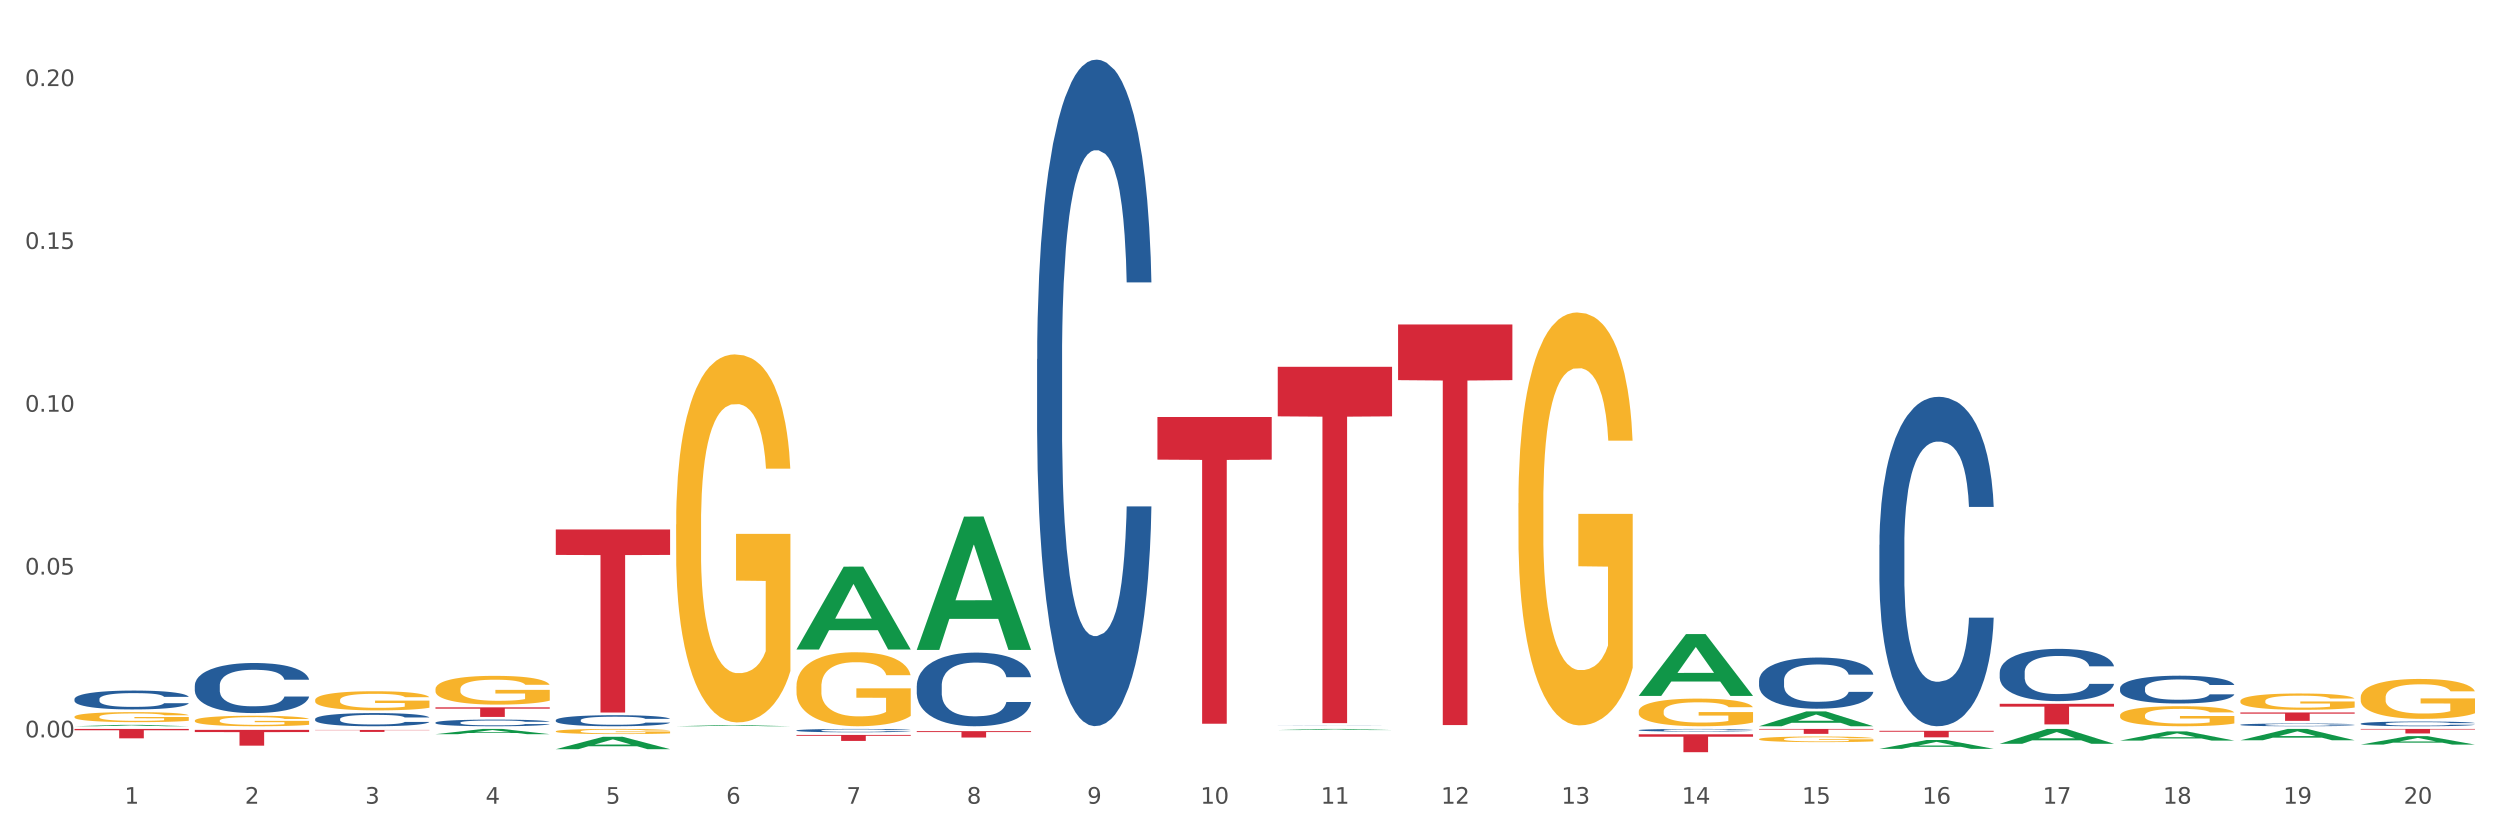 <?xml version="1.0" encoding="utf-8" standalone="no"?>
<!DOCTYPE svg PUBLIC "-//W3C//DTD SVG 1.1//EN"
  "http://www.w3.org/Graphics/SVG/1.1/DTD/svg11.dtd">
<svg xmlns:xlink="http://www.w3.org/1999/xlink" width="1080pt" height="360pt" viewBox="0 0 1080 360" xmlns="http://www.w3.org/2000/svg" version="1.1">
 <rect x="0" y="0" width="1080" height="360" fill="#333333" stroke="none"/>
 <defs>
  <style type="text/css">*{stroke-linejoin: round; stroke-linecap: butt}</style>
 </defs>
 <g id="figure_1">
  <g id="patch_1">
   <path d="M 0 360 
L 1080 360 
L 1080 0 
L 0 0 
z
" style="fill: #ffffff; stroke: #ffffff; stroke-linejoin: miter"/>
  </g>
  <g id="axes_1">
   <g id="matplotlib.axis_1">
    <g id="xtick_1">
     <g id="text_1">
      <!-- 1 -->
      <g style="fill: #4d4d4d" transform="translate(53.812 347.204) scale(0.096 -0.096)">
       <defs>
        <path id="DejaVuSans-31" d="M 794 531 
L 1825 531 
L 1825 4091 
L 703 3866 
L 703 4441 
L 1819 4666 
L 2450 4666 
L 2450 531 
L 3481 531 
L 3481 0 
L 794 0 
L 794 531 
z
" transform="scale(0.016)"/>
       </defs>
       <use xlink:href="#DejaVuSans-31"/>
      </g>
     </g>
    </g>
    <g id="xtick_2">
     <g id="text_2">
      <!-- 2 -->
      <g style="fill: #4d4d4d" transform="translate(105.793 347.204) scale(0.096 -0.096)">
       <defs>
        <path id="DejaVuSans-32" d="M 1228 531 
L 3431 531 
L 3431 0 
L 469 0 
L 469 531 
Q 828 903 1448 1529 
Q 2069 2156 2228 2338 
Q 2531 2678 2651 2914 
Q 2772 3150 2772 3378 
Q 2772 3750 2511 3984 
Q 2250 4219 1831 4219 
Q 1534 4219 1204 4116 
Q 875 4013 500 3803 
L 500 4441 
Q 881 4594 1212 4672 
Q 1544 4750 1819 4750 
Q 2544 4750 2975 4387 
Q 3406 4025 3406 3419 
Q 3406 3131 3298 2873 
Q 3191 2616 2906 2266 
Q 2828 2175 2409 1742 
Q 1991 1309 1228 531 
z
" transform="scale(0.016)"/>
       </defs>
       <use xlink:href="#DejaVuSans-32"/>
      </g>
     </g>
    </g>
    <g id="xtick_3">
     <g id="text_3">
      <!-- 3 -->
      <g style="fill: #4d4d4d" transform="translate(157.774 347.204) scale(0.096 -0.096)">
       <defs>
        <path id="DejaVuSans-33" d="M 2597 2516 
Q 3050 2419 3304 2112 
Q 3559 1806 3559 1356 
Q 3559 666 3084 287 
Q 2609 -91 1734 -91 
Q 1441 -91 1130 -33 
Q 819 25 488 141 
L 488 750 
Q 750 597 1062 519 
Q 1375 441 1716 441 
Q 2309 441 2620 675 
Q 2931 909 2931 1356 
Q 2931 1769 2642 2001 
Q 2353 2234 1838 2234 
L 1294 2234 
L 1294 2753 
L 1863 2753 
Q 2328 2753 2575 2939 
Q 2822 3125 2822 3475 
Q 2822 3834 2567 4026 
Q 2313 4219 1838 4219 
Q 1578 4219 1281 4162 
Q 984 4106 628 3988 
L 628 4550 
Q 988 4650 1302 4700 
Q 1616 4750 1894 4750 
Q 2613 4750 3031 4423 
Q 3450 4097 3450 3541 
Q 3450 3153 3228 2886 
Q 3006 2619 2597 2516 
z
" transform="scale(0.016)"/>
       </defs>
       <use xlink:href="#DejaVuSans-33"/>
      </g>
     </g>
    </g>
    <g id="xtick_4">
     <g id="text_4">
      <!-- 4 -->
      <g style="fill: #4d4d4d" transform="translate(209.756 347.204) scale(0.096 -0.096)">
       <defs>
        <path id="DejaVuSans-34" d="M 2419 4116 
L 825 1625 
L 2419 1625 
L 2419 4116 
z
M 2253 4666 
L 3047 4666 
L 3047 1625 
L 3713 1625 
L 3713 1100 
L 3047 1100 
L 3047 0 
L 2419 0 
L 2419 1100 
L 313 1100 
L 313 1709 
L 2253 4666 
z
" transform="scale(0.016)"/>
       </defs>
       <use xlink:href="#DejaVuSans-34"/>
      </g>
     </g>
    </g>
    <g id="xtick_5">
     <g id="text_5">
      <!-- 5 -->
      <g style="fill: #4d4d4d" transform="translate(261.737 347.204) scale(0.096 -0.096)">
       <defs>
        <path id="DejaVuSans-35" d="M 691 4666 
L 3169 4666 
L 3169 4134 
L 1269 4134 
L 1269 2991 
Q 1406 3038 1543 3061 
Q 1681 3084 1819 3084 
Q 2600 3084 3056 2656 
Q 3513 2228 3513 1497 
Q 3513 744 3044 326 
Q 2575 -91 1722 -91 
Q 1428 -91 1123 -41 
Q 819 9 494 109 
L 494 744 
Q 775 591 1075 516 
Q 1375 441 1709 441 
Q 2250 441 2565 725 
Q 2881 1009 2881 1497 
Q 2881 1984 2565 2268 
Q 2250 2553 1709 2553 
Q 1456 2553 1204 2497 
Q 953 2441 691 2322 
L 691 4666 
z
" transform="scale(0.016)"/>
       </defs>
       <use xlink:href="#DejaVuSans-35"/>
      </g>
     </g>
    </g>
    <g id="xtick_6">
     <g id="text_6">
      <!-- 6 -->
      <g style="fill: #4d4d4d" transform="translate(313.718 347.204) scale(0.096 -0.096)">
       <defs>
        <path id="DejaVuSans-36" d="M 2113 2584 
Q 1688 2584 1439 2293 
Q 1191 2003 1191 1497 
Q 1191 994 1439 701 
Q 1688 409 2113 409 
Q 2538 409 2786 701 
Q 3034 994 3034 1497 
Q 3034 2003 2786 2293 
Q 2538 2584 2113 2584 
z
M 3366 4563 
L 3366 3988 
Q 3128 4100 2886 4159 
Q 2644 4219 2406 4219 
Q 1781 4219 1451 3797 
Q 1122 3375 1075 2522 
Q 1259 2794 1537 2939 
Q 1816 3084 2150 3084 
Q 2853 3084 3261 2657 
Q 3669 2231 3669 1497 
Q 3669 778 3244 343 
Q 2819 -91 2113 -91 
Q 1303 -91 875 529 
Q 447 1150 447 2328 
Q 447 3434 972 4092 
Q 1497 4750 2381 4750 
Q 2619 4750 2861 4703 
Q 3103 4656 3366 4563 
z
" transform="scale(0.016)"/>
       </defs>
       <use xlink:href="#DejaVuSans-36"/>
      </g>
     </g>
    </g>
    <g id="xtick_7">
     <g id="text_7">
      <!-- 7 -->
      <g style="fill: #4d4d4d" transform="translate(365.699 347.204) scale(0.096 -0.096)">
       <defs>
        <path id="DejaVuSans-37" d="M 525 4666 
L 3525 4666 
L 3525 4397 
L 1831 0 
L 1172 0 
L 2766 4134 
L 525 4134 
L 525 4666 
z
" transform="scale(0.016)"/>
       </defs>
       <use xlink:href="#DejaVuSans-37"/>
      </g>
     </g>
    </g>
    <g id="xtick_8">
     <g id="text_8">
      <!-- 8 -->
      <g style="fill: #4d4d4d" transform="translate(417.68 347.204) scale(0.096 -0.096)">
       <defs>
        <path id="DejaVuSans-38" d="M 2034 2216 
Q 1584 2216 1326 1975 
Q 1069 1734 1069 1313 
Q 1069 891 1326 650 
Q 1584 409 2034 409 
Q 2484 409 2743 651 
Q 3003 894 3003 1313 
Q 3003 1734 2745 1975 
Q 2488 2216 2034 2216 
z
M 1403 2484 
Q 997 2584 770 2862 
Q 544 3141 544 3541 
Q 544 4100 942 4425 
Q 1341 4750 2034 4750 
Q 2731 4750 3128 4425 
Q 3525 4100 3525 3541 
Q 3525 3141 3298 2862 
Q 3072 2584 2669 2484 
Q 3125 2378 3379 2068 
Q 3634 1759 3634 1313 
Q 3634 634 3220 271 
Q 2806 -91 2034 -91 
Q 1263 -91 848 271 
Q 434 634 434 1313 
Q 434 1759 690 2068 
Q 947 2378 1403 2484 
z
M 1172 3481 
Q 1172 3119 1398 2916 
Q 1625 2713 2034 2713 
Q 2441 2713 2670 2916 
Q 2900 3119 2900 3481 
Q 2900 3844 2670 4047 
Q 2441 4250 2034 4250 
Q 1625 4250 1398 4047 
Q 1172 3844 1172 3481 
z
" transform="scale(0.016)"/>
       </defs>
       <use xlink:href="#DejaVuSans-38"/>
      </g>
     </g>
    </g>
    <g id="xtick_9">
     <g id="text_9">
      <!-- 9 -->
      <g style="fill: #4d4d4d" transform="translate(469.662 347.204) scale(0.096 -0.096)">
       <defs>
        <path id="DejaVuSans-39" d="M 703 97 
L 703 672 
Q 941 559 1184 500 
Q 1428 441 1663 441 
Q 2288 441 2617 861 
Q 2947 1281 2994 2138 
Q 2813 1869 2534 1725 
Q 2256 1581 1919 1581 
Q 1219 1581 811 2004 
Q 403 2428 403 3163 
Q 403 3881 828 4315 
Q 1253 4750 1959 4750 
Q 2769 4750 3195 4129 
Q 3622 3509 3622 2328 
Q 3622 1225 3098 567 
Q 2575 -91 1691 -91 
Q 1453 -91 1209 -44 
Q 966 3 703 97 
z
M 1959 2075 
Q 2384 2075 2632 2365 
Q 2881 2656 2881 3163 
Q 2881 3666 2632 3958 
Q 2384 4250 1959 4250 
Q 1534 4250 1286 3958 
Q 1038 3666 1038 3163 
Q 1038 2656 1286 2365 
Q 1534 2075 1959 2075 
z
" transform="scale(0.016)"/>
       </defs>
       <use xlink:href="#DejaVuSans-39"/>
      </g>
     </g>
    </g>
    <g id="xtick_10">
     <g id="text_10">
      <!-- 10 -->
      <g style="fill: #4d4d4d" transform="translate(518.589 347.204) scale(0.096 -0.096)">
       <defs>
        <path id="DejaVuSans-30" d="M 2034 4250 
Q 1547 4250 1301 3770 
Q 1056 3291 1056 2328 
Q 1056 1369 1301 889 
Q 1547 409 2034 409 
Q 2525 409 2770 889 
Q 3016 1369 3016 2328 
Q 3016 3291 2770 3770 
Q 2525 4250 2034 4250 
z
M 2034 4750 
Q 2819 4750 3233 4129 
Q 3647 3509 3647 2328 
Q 3647 1150 3233 529 
Q 2819 -91 2034 -91 
Q 1250 -91 836 529 
Q 422 1150 422 2328 
Q 422 3509 836 4129 
Q 1250 4750 2034 4750 
z
" transform="scale(0.016)"/>
       </defs>
       <use xlink:href="#DejaVuSans-31"/>
       <use xlink:href="#DejaVuSans-30" transform="translate(63.623 0)"/>
      </g>
     </g>
    </g>
    <g id="xtick_11">
     <g id="text_11">
      <!-- 11 -->
      <g style="fill: #4d4d4d" transform="translate(570.57 347.204) scale(0.096 -0.096)">
       <use xlink:href="#DejaVuSans-31"/>
       <use xlink:href="#DejaVuSans-31" transform="translate(63.623 0)"/>
      </g>
     </g>
    </g>
    <g id="xtick_12">
     <g id="text_12">
      <!-- 12 -->
      <g style="fill: #4d4d4d" transform="translate(622.551 347.204) scale(0.096 -0.096)">
       <use xlink:href="#DejaVuSans-31"/>
       <use xlink:href="#DejaVuSans-32" transform="translate(63.623 0)"/>
      </g>
     </g>
    </g>
    <g id="xtick_13">
     <g id="text_13">
      <!-- 13 -->
      <g style="fill: #4d4d4d" transform="translate(674.533 347.204) scale(0.096 -0.096)">
       <use xlink:href="#DejaVuSans-31"/>
       <use xlink:href="#DejaVuSans-33" transform="translate(63.623 0)"/>
      </g>
     </g>
    </g>
    <g id="xtick_14">
     <g id="text_14">
      <!-- 14 -->
      <g style="fill: #4d4d4d" transform="translate(726.514 347.204) scale(0.096 -0.096)">
       <use xlink:href="#DejaVuSans-31"/>
       <use xlink:href="#DejaVuSans-34" transform="translate(63.623 0)"/>
      </g>
     </g>
    </g>
    <g id="xtick_15">
     <g id="text_15">
      <!-- 15 -->
      <g style="fill: #4d4d4d" transform="translate(778.495 347.204) scale(0.096 -0.096)">
       <use xlink:href="#DejaVuSans-31"/>
       <use xlink:href="#DejaVuSans-35" transform="translate(63.623 0)"/>
      </g>
     </g>
    </g>
    <g id="xtick_16">
     <g id="text_16">
      <!-- 16 -->
      <g style="fill: #4d4d4d" transform="translate(830.476 347.204) scale(0.096 -0.096)">
       <use xlink:href="#DejaVuSans-31"/>
       <use xlink:href="#DejaVuSans-36" transform="translate(63.623 0)"/>
      </g>
     </g>
    </g>
    <g id="xtick_17">
     <g id="text_17">
      <!-- 17 -->
      <g style="fill: #4d4d4d" transform="translate(882.457 347.204) scale(0.096 -0.096)">
       <use xlink:href="#DejaVuSans-31"/>
       <use xlink:href="#DejaVuSans-37" transform="translate(63.623 0)"/>
      </g>
     </g>
    </g>
    <g id="xtick_18">
     <g id="text_18">
      <!-- 18 -->
      <g style="fill: #4d4d4d" transform="translate(934.439 347.204) scale(0.096 -0.096)">
       <use xlink:href="#DejaVuSans-31"/>
       <use xlink:href="#DejaVuSans-38" transform="translate(63.623 0)"/>
      </g>
     </g>
    </g>
    <g id="xtick_19">
     <g id="text_19">
      <!-- 19 -->
      <g style="fill: #4d4d4d" transform="translate(986.42 347.204) scale(0.096 -0.096)">
       <use xlink:href="#DejaVuSans-31"/>
       <use xlink:href="#DejaVuSans-39" transform="translate(63.623 0)"/>
      </g>
     </g>
    </g>
    <g id="xtick_20">
     <g id="text_20">
      <!-- 20 -->
      <g style="fill: #4d4d4d" transform="translate(1038.401 347.204) scale(0.096 -0.096)">
       <use xlink:href="#DejaVuSans-32"/>
       <use xlink:href="#DejaVuSans-30" transform="translate(63.623 0)"/>
      </g>
     </g>
    </g>
    <g id="xtick_21"/>
    <g id="xtick_22"/>
    <g id="xtick_23"/>
    <g id="xtick_24"/>
    <g id="xtick_25"/>
    <g id="xtick_26"/>
    <g id="xtick_27"/>
    <g id="xtick_28"/>
    <g id="xtick_29"/>
    <g id="xtick_30"/>
    <g id="xtick_31"/>
    <g id="xtick_32"/>
    <g id="xtick_33"/>
    <g id="xtick_34"/>
    <g id="xtick_35"/>
    <g id="xtick_36"/>
    <g id="xtick_37"/>
    <g id="xtick_38"/>
    <g id="xtick_39"/>
   </g>
   <g id="matplotlib.axis_2">
    <g id="ytick_1">
     <g id="text_21">
      <!-- 0.00 -->
      <g style="fill: #4d4d4d" transform="translate(10.8 318.548) scale(0.096 -0.096)">
       <defs>
        <path id="DejaVuSans-2e" d="M 684 794 
L 1344 794 
L 1344 0 
L 684 0 
L 684 794 
z
" transform="scale(0.016)"/>
       </defs>
       <use xlink:href="#DejaVuSans-30"/>
       <use xlink:href="#DejaVuSans-2e" transform="translate(63.623 0)"/>
       <use xlink:href="#DejaVuSans-30" transform="translate(95.41 0)"/>
       <use xlink:href="#DejaVuSans-30" transform="translate(159.033 0)"/>
      </g>
     </g>
    </g>
    <g id="ytick_2">
     <g id="text_22">
      <!-- 0.05 -->
      <g style="fill: #4d4d4d" transform="translate(10.8 248.207) scale(0.096 -0.096)">
       <use xlink:href="#DejaVuSans-30"/>
       <use xlink:href="#DejaVuSans-2e" transform="translate(63.623 0)"/>
       <use xlink:href="#DejaVuSans-30" transform="translate(95.41 0)"/>
       <use xlink:href="#DejaVuSans-35" transform="translate(159.033 0)"/>
      </g>
     </g>
    </g>
    <g id="ytick_3">
     <g id="text_23">
      <!-- 0.10 -->
      <g style="fill: #4d4d4d" transform="translate(10.8 177.866) scale(0.096 -0.096)">
       <use xlink:href="#DejaVuSans-30"/>
       <use xlink:href="#DejaVuSans-2e" transform="translate(63.623 0)"/>
       <use xlink:href="#DejaVuSans-31" transform="translate(95.41 0)"/>
       <use xlink:href="#DejaVuSans-30" transform="translate(159.033 0)"/>
      </g>
     </g>
    </g>
    <g id="ytick_4">
     <g id="text_24">
      <!-- 0.15 -->
      <g style="fill: #4d4d4d" transform="translate(10.8 107.524) scale(0.096 -0.096)">
       <use xlink:href="#DejaVuSans-30"/>
       <use xlink:href="#DejaVuSans-2e" transform="translate(63.623 0)"/>
       <use xlink:href="#DejaVuSans-31" transform="translate(95.41 0)"/>
       <use xlink:href="#DejaVuSans-35" transform="translate(159.033 0)"/>
      </g>
     </g>
    </g>
    <g id="ytick_5">
     <g id="text_25">
      <!-- 0.20 -->
      <g style="fill: #4d4d4d" transform="translate(10.8 37.183) scale(0.096 -0.096)">
       <use xlink:href="#DejaVuSans-30"/>
       <use xlink:href="#DejaVuSans-2e" transform="translate(63.623 0)"/>
       <use xlink:href="#DejaVuSans-32" transform="translate(95.41 0)"/>
       <use xlink:href="#DejaVuSans-30" transform="translate(159.033 0)"/>
      </g>
     </g>
    </g>
    <g id="ytick_6"/>
    <g id="ytick_7"/>
    <g id="ytick_8"/>
    <g id="ytick_9"/>
   </g>
   <g id="PolyCollection_1">
    <path d="M 32.175 313.743 
L 32.226 313.743 
L 52.59 313.134 
L 61.041 313.134 
L 81.557 313.744 
L 71.783 313.744 
L 67.353 313.602 
L 46.328 313.602 
L 46.175 313.604 
L 41.899 313.744 
L 32.175 313.744 
L 32.175 313.743 
L 48.975 313.517 
L 64.706 313.517 
L 56.917 313.264 
L 56.815 313.263 
L 56.713 313.264 
L 48.924 313.517 
L 48.975 313.517 
L 32.175 313.743 
z
" clip-path="url(#p560fe63cee)" style="fill: #109648"/>
    <path d="M 292.081 313.743 
L 292.132 313.743 
L 312.496 313.255 
L 320.947 313.254 
L 341.463 313.744 
L 331.689 313.744 
L 327.259 313.63 
L 306.234 313.63 
L 306.081 313.632 
L 301.805 313.744 
L 292.081 313.744 
L 292.081 313.743 
L 308.881 313.562 
L 324.612 313.562 
L 316.823 313.359 
L 316.721 313.358 
L 316.619 313.359 
L 308.83 313.562 
L 308.881 313.562 
L 292.081 313.743 
z
" clip-path="url(#p560fe63cee)" style="fill: #109648"/>
    <path d="M 240.1 323.64 
L 240.151 323.635 
L 260.514 318.287 
L 268.965 318.282 
L 289.482 323.65 
L 279.707 323.65 
L 275.278 322.4 
L 254.253 322.4 
L 254.1 322.42 
L 249.824 323.65 
L 240.1 323.65 
L 240.1 323.64 
L 256.9 321.654 
L 272.631 321.649 
L 264.842 319.426 
L 264.74 319.416 
L 264.638 319.431 
L 256.849 321.649 
L 256.9 321.654 
L 240.1 323.64 
z
" clip-path="url(#p560fe63cee)" style="fill: #109648"/>
    <path d="M 188.119 317.168 
L 188.17 317.166 
L 208.533 314.903 
L 216.984 314.901 
L 237.501 317.172 
L 227.726 317.172 
L 223.297 316.643 
L 202.271 316.643 
L 202.119 316.652 
L 197.842 317.172 
L 188.119 317.172 
L 188.119 317.168 
L 204.919 316.328 
L 220.65 316.326 
L 212.861 315.385 
L 212.759 315.381 
L 212.657 315.387 
L 204.868 316.326 
L 204.919 316.328 
L 188.119 317.168 
z
" clip-path="url(#p560fe63cee)" style="fill: #109648"/>
    <path d="M 344.062 280.54 
L 344.113 280.506 
L 364.477 244.794 
L 372.928 244.761 
L 393.444 280.607 
L 383.67 280.607 
L 379.241 272.26 
L 358.215 272.26 
L 358.062 272.394 
L 353.786 280.607 
L 344.062 280.607 
L 344.062 280.54 
L 360.862 267.278 
L 376.593 267.245 
L 368.804 252.401 
L 368.702 252.334 
L 368.601 252.435 
L 360.811 267.245 
L 360.862 267.278 
L 344.062 280.54 
z
" clip-path="url(#p560fe63cee)" style="fill: #109648"/>
    <path d="M 707.931 300.586 
L 707.982 300.561 
L 728.345 273.932 
L 736.796 273.907 
L 757.313 300.636 
L 747.538 300.636 
L 743.109 294.412 
L 722.083 294.412 
L 721.931 294.512 
L 717.654 300.636 
L 707.931 300.636 
L 707.931 300.586 
L 724.731 290.697 
L 740.462 290.672 
L 732.673 279.604 
L 732.571 279.554 
L 732.469 279.629 
L 724.68 290.672 
L 724.731 290.697 
L 707.931 300.586 
z
" clip-path="url(#p560fe63cee)" style="fill: #109648"/>
    <path d="M 551.987 315.385 
L 552.038 315.385 
L 572.402 314.901 
L 580.853 314.901 
L 601.369 315.386 
L 591.595 315.386 
L 587.165 315.273 
L 566.14 315.273 
L 565.987 315.275 
L 561.711 315.386 
L 551.987 315.386 
L 551.987 315.385 
L 568.787 315.206 
L 584.518 315.205 
L 576.729 315.004 
L 576.627 315.003 
L 576.525 315.005 
L 568.736 315.205 
L 568.787 315.206 
L 551.987 315.385 
z
" clip-path="url(#p560fe63cee)" style="fill: #109648"/>
    <path d="M 396.043 280.656 
L 396.094 280.602 
L 416.458 223.173 
L 424.909 223.119 
L 445.426 280.764 
L 435.651 280.764 
L 431.222 267.341 
L 410.196 267.341 
L 410.044 267.557 
L 405.767 280.764 
L 396.043 280.764 
L 396.043 280.656 
L 412.844 259.33 
L 428.575 259.276 
L 420.785 235.406 
L 420.684 235.297 
L 420.582 235.46 
L 412.793 259.276 
L 412.844 259.33 
L 396.043 280.656 
z
" clip-path="url(#p560fe63cee)" style="fill: #109648"/>
    <path d="M 811.893 323.5 
L 811.944 323.496 
L 832.308 319.683 
L 840.759 319.68 
L 861.275 323.507 
L 851.501 323.507 
L 847.071 322.616 
L 826.046 322.616 
L 825.893 322.63 
L 821.617 323.507 
L 811.893 323.507 
L 811.893 323.5 
L 828.693 322.084 
L 844.424 322.08 
L 836.635 320.496 
L 836.533 320.488 
L 836.431 320.499 
L 828.642 322.08 
L 828.693 322.084 
L 811.893 323.5 
z
" clip-path="url(#p560fe63cee)" style="fill: #109648"/>
    <path d="M 759.912 313.732 
L 759.963 313.726 
L 780.327 307.328 
L 788.777 307.322 
L 809.294 313.744 
L 799.519 313.744 
L 795.09 312.249 
L 774.065 312.249 
L 773.912 312.273 
L 769.636 313.744 
L 759.912 313.744 
L 759.912 313.732 
L 776.712 311.356 
L 792.443 311.35 
L 784.654 308.691 
L 784.552 308.679 
L 784.45 308.697 
L 776.661 311.35 
L 776.712 311.356 
L 759.912 313.732 
z
" clip-path="url(#p560fe63cee)" style="fill: #109648"/>
    <path d="M 396.043 315.862 
L 445.426 315.862 
L 445.426 316.244 
L 426 316.246 
L 426 318.607 
L 415.352 318.607 
L 415.352 316.246 
L 396.043 316.244 
L 396.043 315.865 
L 396.043 315.862 
z
" clip-path="url(#p560fe63cee)" style="fill: #d62839"/>
    <path d="M 344.062 317.503 
L 393.444 317.503 
L 393.444 317.86 
L 374.019 317.863 
L 374.019 320.076 
L 363.37 320.076 
L 363.37 317.863 
L 344.062 317.86 
L 344.062 317.505 
L 344.062 317.503 
z
" clip-path="url(#p560fe63cee)" style="fill: #d62839"/>
    <path d="M 188.119 305.558 
L 237.501 305.558 
L 237.501 306.136 
L 218.076 306.139 
L 218.076 309.712 
L 207.427 309.712 
L 207.427 306.139 
L 188.119 306.136 
L 188.119 305.562 
L 188.119 305.558 
z
" clip-path="url(#p560fe63cee)" style="fill: #d62839"/>
    <path d="M 240.1 228.741 
L 289.482 228.741 
L 289.482 239.728 
L 270.057 239.803 
L 270.057 307.807 
L 259.408 307.807 
L 259.408 239.803 
L 240.1 239.728 
L 240.1 228.815 
L 240.1 228.741 
z
" clip-path="url(#p560fe63cee)" style="fill: #d62839"/>
    <path d="M 84.156 315.315 
L 133.538 315.315 
L 133.538 316.263 
L 114.113 316.269 
L 114.113 322.135 
L 103.464 322.135 
L 103.464 316.269 
L 84.156 316.263 
L 84.156 315.322 
L 84.156 315.315 
z
" clip-path="url(#p560fe63cee)" style="fill: #d62839"/>
    <path d="M 136.137 315.334 
L 185.52 315.334 
L 185.52 315.453 
L 166.094 315.454 
L 166.094 316.193 
L 155.446 316.193 
L 155.446 315.454 
L 136.137 315.453 
L 136.137 315.335 
L 136.137 315.334 
z
" clip-path="url(#p560fe63cee)" style="fill: #d62839"/>
    <path d="M 759.912 314.901 
L 809.294 314.901 
L 809.294 315.195 
L 789.869 315.197 
L 789.869 317.02 
L 779.22 317.02 
L 779.22 315.197 
L 759.912 315.195 
L 759.912 314.903 
L 759.912 314.901 
z
" clip-path="url(#p560fe63cee)" style="fill: #d62839"/>
    <path d="M 811.893 315.716 
L 861.275 315.716 
L 861.275 316.106 
L 841.85 316.108 
L 841.85 318.523 
L 831.201 318.523 
L 831.201 316.108 
L 811.893 316.106 
L 811.893 315.718 
L 811.893 315.716 
z
" clip-path="url(#p560fe63cee)" style="fill: #d62839"/>
    <path d="M 603.968 140.171 
L 653.35 140.171 
L 653.35 164.22 
L 633.925 164.382 
L 633.925 313.222 
L 623.276 313.222 
L 623.276 164.382 
L 603.968 164.22 
L 603.968 140.334 
L 603.968 140.171 
z
" clip-path="url(#p560fe63cee)" style="fill: #d62839"/>
    <path d="M 707.931 317.197 
L 757.313 317.197 
L 757.313 318.274 
L 737.888 318.281 
L 737.888 324.95 
L 727.239 324.95 
L 727.239 318.281 
L 707.931 318.274 
L 707.931 317.204 
L 707.931 317.197 
z
" clip-path="url(#p560fe63cee)" style="fill: #d62839"/>
    <path d="M 863.874 304.044 
L 913.256 304.044 
L 913.256 305.279 
L 893.831 305.288 
L 893.831 312.931 
L 883.182 312.931 
L 883.182 305.288 
L 863.874 305.279 
L 863.874 304.053 
L 863.874 304.044 
z
" clip-path="url(#p560fe63cee)" style="fill: #d62839"/>
    <path d="M 500.006 180.146 
L 549.388 180.146 
L 549.388 198.559 
L 529.963 198.683 
L 529.963 312.643 
L 519.314 312.643 
L 519.314 198.683 
L 500.006 198.559 
L 500.006 180.271 
L 500.006 180.146 
z
" clip-path="url(#p560fe63cee)" style="fill: #d62839"/>
    <path d="M 551.987 158.469 
L 601.369 158.469 
L 601.369 179.86 
L 581.944 180.004 
L 581.944 312.394 
L 571.295 312.394 
L 571.295 180.004 
L 551.987 179.86 
L 551.987 158.614 
L 551.987 158.469 
z
" clip-path="url(#p560fe63cee)" style="fill: #d62839"/>
    <path d="M 1019.818 314.901 
L 1069.2 314.901 
L 1069.2 315.171 
L 1049.775 315.173 
L 1049.775 316.845 
L 1039.126 316.845 
L 1039.126 315.173 
L 1019.818 315.171 
L 1019.818 314.903 
L 1019.818 314.901 
z
" clip-path="url(#p560fe63cee)" style="fill: #d62839"/>
    <path d="M 967.837 307.798 
L 1017.219 307.798 
L 1017.219 308.299 
L 997.794 308.302 
L 997.794 311.403 
L 987.145 311.403 
L 987.145 308.302 
L 967.837 308.299 
L 967.837 307.801 
L 967.837 307.798 
z
" clip-path="url(#p560fe63cee)" style="fill: #d62839"/>
    <path d="M 1019.818 301.27 
L 1019.876 301.254 
L 1019.876 300.688 
L 1019.993 300.199 
L 1020.576 299.018 
L 1021.45 298.042 
L 1022.092 297.523 
L 1022.733 297.097 
L 1023.491 296.672 
L 1024.424 296.231 
L 1026.115 295.586 
L 1027.164 295.255 
L 1028.447 294.909 
L 1030.779 294.405 
L 1032.469 294.121 
L 1034.219 293.885 
L 1037.075 293.602 
L 1038.941 293.476 
L 1040.923 293.381 
L 1043.314 293.318 
L 1045.121 293.303 
L 1049.086 293.35 
L 1052.467 293.492 
L 1054.1 293.602 
L 1056.199 293.791 
L 1057.306 293.917 
L 1059.114 294.169 
L 1060.979 294.499 
L 1062.262 294.783 
L 1064.186 295.318 
L 1065.644 295.854 
L 1066.985 296.515 
L 1067.684 296.971 
L 1068.209 297.397 
L 1068.675 297.885 
L 1069.142 298.656 
L 1058.647 298.656 
L 1058.239 298.105 
L 1057.598 297.586 
L 1056.665 297.082 
L 1055.849 296.767 
L 1054.449 296.373 
L 1053.167 296.121 
L 1051.826 295.932 
L 1050.193 295.775 
L 1048.911 295.696 
L 1047.103 295.633 
L 1043.547 295.649 
L 1041.157 295.775 
L 1039.524 295.932 
L 1038.475 296.074 
L 1037.542 296.231 
L 1036.492 296.452 
L 1035.268 296.783 
L 1034.393 297.082 
L 1033.519 297.46 
L 1032.819 297.838 
L 1032.178 298.278 
L 1031.653 298.751 
L 1031.245 299.239 
L 1030.895 299.837 
L 1030.604 300.829 
L 1030.604 302.986 
L 1030.72 303.475 
L 1031.012 304.12 
L 1031.362 304.608 
L 1031.945 305.191 
L 1032.469 305.584 
L 1033.461 306.151 
L 1034.568 306.624 
L 1035.443 306.923 
L 1036.317 307.175 
L 1037.833 307.521 
L 1039.524 307.805 
L 1040.982 307.978 
L 1042.964 308.135 
L 1044.305 308.198 
L 1045.471 308.23 
L 1048.328 308.23 
L 1050.368 308.183 
L 1052.642 308.072 
L 1054.391 307.931 
L 1055.849 307.757 
L 1057.481 307.474 
L 1058.531 307.206 
L 1058.531 303.915 
L 1045.704 303.9 
L 1045.704 301.711 
L 1069.2 301.711 
L 1069.2 308.135 
L 1068.209 308.466 
L 1067.101 308.765 
L 1065.935 309.033 
L 1064.186 309.363 
L 1062.087 309.678 
L 1060.221 309.899 
L 1058.239 310.088 
L 1055.907 310.261 
L 1052.875 310.418 
L 1051.01 310.481 
L 1048.678 310.529 
L 1045.937 310.544 
L 1043.547 310.513 
L 1041.215 310.434 
L 1038.766 310.292 
L 1036.376 310.088 
L 1034.568 309.883 
L 1032.761 309.631 
L 1030.837 309.3 
L 1029.321 308.986 
L 1028.155 308.702 
L 1026.872 308.34 
L 1025.473 307.868 
L 1024.424 307.442 
L 1023.491 307.002 
L 1022.5 306.435 
L 1021.8 305.947 
L 1021.101 305.333 
L 1020.692 304.876 
L 1020.226 304.167 
L 1019.876 303.175 
L 1019.818 301.27 
z
" clip-path="url(#p560fe63cee)" style="fill: #f7b32b"/>
    <path d="M 915.855 319.935 
L 915.906 319.931 
L 936.27 315.97 
L 944.721 315.966 
L 965.238 319.942 
L 955.463 319.942 
L 951.034 319.016 
L 930.008 319.016 
L 929.856 319.031 
L 925.579 319.942 
L 915.855 319.942 
L 915.855 319.935 
L 932.656 318.464 
L 948.387 318.46 
L 940.597 316.814 
L 940.496 316.806 
L 940.394 316.817 
L 932.605 318.46 
L 932.656 318.464 
L 915.855 319.935 
z
" clip-path="url(#p560fe63cee)" style="fill: #109648"/>
    <path d="M 84.156 311.3 
L 84.215 311.296 
L 84.215 311.147 
L 84.331 311.018 
L 84.914 310.707 
L 85.789 310.45 
L 86.43 310.313 
L 87.071 310.201 
L 87.829 310.089 
L 88.762 309.973 
L 90.453 309.803 
L 91.502 309.716 
L 92.785 309.624 
L 95.117 309.492 
L 96.808 309.417 
L 98.557 309.355 
L 101.414 309.28 
L 103.279 309.247 
L 105.262 309.222 
L 107.652 309.205 
L 109.459 309.201 
L 113.424 309.214 
L 116.806 309.251 
L 118.438 309.28 
L 120.537 309.33 
L 121.645 309.363 
L 123.452 309.429 
L 125.318 309.516 
L 126.6 309.591 
L 128.524 309.732 
L 129.982 309.873 
L 131.323 310.047 
L 132.022 310.168 
L 132.547 310.28 
L 133.014 310.408 
L 133.48 310.612 
L 122.986 310.612 
L 122.577 310.467 
L 121.936 310.33 
L 121.003 310.197 
L 120.187 310.114 
L 118.788 310.01 
L 117.505 309.944 
L 116.164 309.894 
L 114.532 309.852 
L 113.249 309.832 
L 111.442 309.815 
L 107.885 309.819 
L 105.495 309.852 
L 103.862 309.894 
L 102.813 309.931 
L 101.88 309.973 
L 100.831 310.031 
L 99.606 310.118 
L 98.732 310.197 
L 97.857 310.296 
L 97.158 310.396 
L 96.516 310.512 
L 95.992 310.637 
L 95.583 310.765 
L 95.234 310.923 
L 94.942 311.184 
L 94.942 311.753 
L 95.059 311.881 
L 95.35 312.051 
L 95.7 312.18 
L 96.283 312.334 
L 96.808 312.437 
L 97.799 312.587 
L 98.907 312.711 
L 99.781 312.79 
L 100.656 312.856 
L 102.172 312.948 
L 103.862 313.022 
L 105.32 313.068 
L 107.302 313.109 
L 108.643 313.126 
L 109.809 313.134 
L 112.666 313.134 
L 114.707 313.122 
L 116.98 313.093 
L 118.73 313.056 
L 120.187 313.01 
L 121.82 312.935 
L 122.869 312.865 
L 122.869 311.998 
L 110.042 311.993 
L 110.042 311.417 
L 133.538 311.417 
L 133.538 313.109 
L 132.547 313.197 
L 131.439 313.275 
L 130.273 313.346 
L 128.524 313.433 
L 126.425 313.516 
L 124.56 313.574 
L 122.577 313.624 
L 120.245 313.67 
L 117.214 313.711 
L 115.348 313.728 
L 113.016 313.74 
L 110.276 313.744 
L 107.885 313.736 
L 105.553 313.715 
L 103.104 313.678 
L 100.714 313.624 
L 98.907 313.57 
L 97.099 313.504 
L 95.175 313.417 
L 93.659 313.334 
L 92.493 313.259 
L 91.211 313.163 
L 89.812 313.039 
L 88.762 312.927 
L 87.829 312.811 
L 86.838 312.661 
L 86.138 312.533 
L 85.439 312.371 
L 85.031 312.251 
L 84.564 312.064 
L 84.215 311.803 
L 84.156 311.3 
z
" clip-path="url(#p560fe63cee)" style="fill: #f7b32b"/>
    <path d="M 1019.818 321.671 
L 1019.869 321.668 
L 1040.233 318.005 
L 1048.684 318.002 
L 1069.2 321.678 
L 1059.425 321.678 
L 1054.996 320.822 
L 1033.971 320.822 
L 1033.818 320.836 
L 1029.542 321.678 
L 1019.818 321.678 
L 1019.818 321.671 
L 1036.618 320.311 
L 1052.349 320.308 
L 1044.56 318.785 
L 1044.458 318.779 
L 1044.356 318.789 
L 1036.567 320.308 
L 1036.618 320.311 
L 1019.818 321.671 
z
" clip-path="url(#p560fe63cee)" style="fill: #109648"/>
    <path d="M 967.837 319.794 
L 967.888 319.79 
L 988.251 314.905 
L 996.702 314.901 
L 1017.219 319.804 
L 1007.444 319.804 
L 1003.015 318.662 
L 981.989 318.662 
L 981.837 318.68 
L 977.56 319.804 
L 967.837 319.804 
L 967.837 319.794 
L 984.637 317.981 
L 1000.368 317.976 
L 992.579 315.946 
L 992.477 315.937 
L 992.375 315.95 
L 984.586 317.976 
L 984.637 317.981 
L 967.837 319.794 
z
" clip-path="url(#p560fe63cee)" style="fill: #109648"/>
    <path d="M 915.855 309.077 
L 915.914 309.069 
L 915.914 308.784 
L 916.03 308.538 
L 916.613 307.944 
L 917.488 307.453 
L 918.129 307.191 
L 918.771 306.978 
L 919.529 306.764 
L 920.461 306.542 
L 922.152 306.217 
L 923.202 306.05 
L 924.484 305.876 
L 926.816 305.623 
L 928.507 305.48 
L 930.256 305.361 
L 933.113 305.218 
L 934.979 305.155 
L 936.961 305.108 
L 939.351 305.076 
L 941.159 305.068 
L 945.123 305.092 
L 948.505 305.163 
L 950.137 305.218 
L 952.236 305.314 
L 953.344 305.377 
L 955.151 305.504 
L 957.017 305.67 
L 958.3 305.813 
L 960.224 306.082 
L 961.681 306.352 
L 963.022 306.684 
L 963.722 306.914 
L 964.246 307.128 
L 964.713 307.374 
L 965.179 307.762 
L 954.685 307.762 
L 954.277 307.485 
L 953.635 307.223 
L 952.703 306.97 
L 951.886 306.811 
L 950.487 306.613 
L 949.204 306.486 
L 947.863 306.391 
L 946.231 306.312 
L 944.948 306.272 
L 943.141 306.241 
L 939.585 306.249 
L 937.194 306.312 
L 935.562 306.391 
L 934.512 306.462 
L 933.579 306.542 
L 932.53 306.653 
L 931.306 306.819 
L 930.431 306.97 
L 929.557 307.16 
L 928.857 307.35 
L 928.216 307.572 
L 927.691 307.81 
L 927.283 308.055 
L 926.933 308.356 
L 926.641 308.855 
L 926.641 309.941 
L 926.758 310.187 
L 927.05 310.511 
L 927.399 310.757 
L 927.982 311.05 
L 928.507 311.248 
L 929.498 311.534 
L 930.606 311.771 
L 931.48 311.922 
L 932.355 312.049 
L 933.871 312.223 
L 935.562 312.366 
L 937.019 312.453 
L 939.002 312.532 
L 940.342 312.564 
L 941.509 312.58 
L 944.365 312.58 
L 946.406 312.556 
L 948.68 312.5 
L 950.429 312.429 
L 951.886 312.342 
L 953.519 312.199 
L 954.568 312.064 
L 954.568 310.408 
L 941.742 310.401 
L 941.742 309.299 
L 965.238 309.299 
L 965.238 312.532 
L 964.246 312.698 
L 963.139 312.849 
L 961.973 312.984 
L 960.224 313.15 
L 958.125 313.308 
L 956.259 313.419 
L 954.277 313.515 
L 951.945 313.602 
L 948.913 313.681 
L 947.047 313.713 
L 944.715 313.736 
L 941.975 313.744 
L 939.585 313.728 
L 937.252 313.689 
L 934.804 313.618 
L 932.413 313.515 
L 930.606 313.412 
L 928.799 313.285 
L 926.875 313.118 
L 925.359 312.96 
L 924.193 312.817 
L 922.91 312.635 
L 921.511 312.397 
L 920.461 312.183 
L 919.529 311.961 
L 918.537 311.676 
L 917.838 311.431 
L 917.138 311.122 
L 916.73 310.892 
L 916.264 310.535 
L 915.914 310.036 
L 915.855 309.077 
z
" clip-path="url(#p560fe63cee)" style="fill: #f7b32b"/>
    <path d="M 136.137 302.442 
L 136.196 302.434 
L 136.196 302.162 
L 136.312 301.928 
L 136.895 301.361 
L 137.77 300.892 
L 138.411 300.642 
L 139.053 300.438 
L 139.81 300.234 
L 140.743 300.022 
L 142.434 299.712 
L 143.484 299.554 
L 144.766 299.387 
L 147.098 299.145 
L 148.789 299.009 
L 150.538 298.896 
L 153.395 298.76 
L 155.261 298.699 
L 157.243 298.654 
L 159.633 298.624 
L 161.441 298.616 
L 165.405 298.639 
L 168.787 298.707 
L 170.419 298.76 
L 172.518 298.851 
L 173.626 298.911 
L 175.433 299.032 
L 177.299 299.191 
L 178.582 299.327 
L 180.506 299.584 
L 181.963 299.841 
L 183.304 300.159 
L 184.004 300.378 
L 184.528 300.582 
L 184.995 300.816 
L 185.461 301.187 
L 174.967 301.187 
L 174.559 300.922 
L 173.917 300.673 
L 172.985 300.431 
L 172.168 300.279 
L 170.769 300.09 
L 169.486 299.97 
L 168.145 299.879 
L 166.513 299.803 
L 165.23 299.765 
L 163.423 299.735 
L 159.866 299.743 
L 157.476 299.803 
L 155.844 299.879 
L 154.794 299.947 
L 153.861 300.022 
L 152.812 300.128 
L 151.588 300.287 
L 150.713 300.431 
L 149.838 300.612 
L 149.139 300.794 
L 148.498 301.005 
L 147.973 301.232 
L 147.565 301.466 
L 147.215 301.754 
L 146.923 302.23 
L 146.923 303.266 
L 147.04 303.5 
L 147.331 303.81 
L 147.681 304.044 
L 148.264 304.324 
L 148.789 304.513 
L 149.78 304.785 
L 150.888 305.012 
L 151.762 305.156 
L 152.637 305.277 
L 154.153 305.443 
L 155.844 305.579 
L 157.301 305.662 
L 159.283 305.738 
L 160.624 305.768 
L 161.79 305.783 
L 164.647 305.783 
L 166.688 305.76 
L 168.962 305.708 
L 170.711 305.64 
L 172.168 305.556 
L 173.801 305.42 
L 174.85 305.292 
L 174.85 303.712 
L 162.024 303.704 
L 162.024 302.653 
L 185.52 302.653 
L 185.52 305.738 
L 184.528 305.897 
L 183.421 306.04 
L 182.255 306.169 
L 180.506 306.327 
L 178.407 306.479 
L 176.541 306.585 
L 174.559 306.675 
L 172.227 306.758 
L 169.195 306.834 
L 167.329 306.864 
L 164.997 306.887 
L 162.257 306.895 
L 159.866 306.879 
L 157.534 306.842 
L 155.086 306.774 
L 152.695 306.675 
L 150.888 306.577 
L 149.081 306.456 
L 147.157 306.297 
L 145.641 306.146 
L 144.475 306.01 
L 143.192 305.836 
L 141.793 305.609 
L 140.743 305.405 
L 139.81 305.193 
L 138.819 304.921 
L 138.12 304.687 
L 137.42 304.392 
L 137.012 304.173 
L 136.546 303.833 
L 136.196 303.356 
L 136.137 302.442 
z
" clip-path="url(#p560fe63cee)" style="fill: #f7b32b"/>
    <path d="M 32.175 309.642 
L 32.233 309.638 
L 32.233 309.495 
L 32.35 309.372 
L 32.933 309.075 
L 33.807 308.829 
L 34.449 308.698 
L 35.09 308.591 
L 35.848 308.484 
L 36.781 308.373 
L 38.472 308.21 
L 39.521 308.127 
L 40.804 308.04 
L 43.136 307.913 
L 44.827 307.842 
L 46.576 307.782 
L 49.433 307.711 
L 51.298 307.679 
L 53.28 307.655 
L 55.671 307.639 
L 57.478 307.635 
L 61.443 307.647 
L 64.824 307.683 
L 66.457 307.711 
L 68.556 307.758 
L 69.663 307.79 
L 71.471 307.853 
L 73.337 307.937 
L 74.619 308.008 
L 76.543 308.143 
L 78.001 308.278 
L 79.342 308.444 
L 80.041 308.559 
L 80.566 308.666 
L 81.032 308.789 
L 81.499 308.983 
L 71.004 308.983 
L 70.596 308.845 
L 69.955 308.714 
L 69.022 308.587 
L 68.206 308.508 
L 66.807 308.409 
L 65.524 308.345 
L 64.183 308.298 
L 62.551 308.258 
L 61.268 308.238 
L 59.461 308.222 
L 55.904 308.226 
L 53.514 308.258 
L 51.881 308.298 
L 50.832 308.333 
L 49.899 308.373 
L 48.849 308.428 
L 47.625 308.512 
L 46.751 308.587 
L 45.876 308.682 
L 45.176 308.777 
L 44.535 308.888 
L 44.01 309.007 
L 43.602 309.13 
L 43.252 309.281 
L 42.961 309.531 
L 42.961 310.074 
L 43.078 310.197 
L 43.369 310.359 
L 43.719 310.482 
L 44.302 310.629 
L 44.827 310.728 
L 45.818 310.871 
L 46.926 310.99 
L 47.8 311.065 
L 48.675 311.129 
L 50.19 311.216 
L 51.881 311.287 
L 53.339 311.331 
L 55.321 311.37 
L 56.662 311.386 
L 57.828 311.394 
L 60.685 311.394 
L 62.725 311.382 
L 64.999 311.355 
L 66.748 311.319 
L 68.206 311.275 
L 69.838 311.204 
L 70.888 311.136 
L 70.888 310.308 
L 58.061 310.304 
L 58.061 309.753 
L 81.557 309.753 
L 81.557 311.37 
L 80.566 311.454 
L 79.458 311.529 
L 78.292 311.596 
L 76.543 311.68 
L 74.444 311.759 
L 72.579 311.814 
L 70.596 311.862 
L 68.264 311.906 
L 65.232 311.945 
L 63.367 311.961 
L 61.035 311.973 
L 58.294 311.977 
L 55.904 311.969 
L 53.572 311.949 
L 51.123 311.914 
L 48.733 311.862 
L 46.926 311.81 
L 45.118 311.747 
L 43.194 311.664 
L 41.678 311.584 
L 40.512 311.513 
L 39.23 311.422 
L 37.83 311.303 
L 36.781 311.196 
L 35.848 311.085 
L 34.857 310.942 
L 34.157 310.819 
L 33.458 310.665 
L 33.05 310.55 
L 32.583 310.371 
L 32.233 310.121 
L 32.175 309.642 
z
" clip-path="url(#p560fe63cee)" style="fill: #f7b32b"/>
    <path d="M 292.081 226.571 
L 292.139 226.426 
L 292.139 221.198 
L 292.256 216.697 
L 292.839 205.806 
L 293.713 196.803 
L 294.355 192.011 
L 294.996 188.091 
L 295.754 184.17 
L 296.687 180.104 
L 298.378 174.151 
L 299.427 171.102 
L 300.71 167.907 
L 303.042 163.26 
L 304.733 160.647 
L 306.482 158.469 
L 309.339 155.855 
L 311.204 154.693 
L 313.186 153.822 
L 315.577 153.241 
L 317.384 153.096 
L 321.349 153.532 
L 324.73 154.838 
L 326.363 155.855 
L 328.462 157.597 
L 329.569 158.759 
L 331.377 161.082 
L 333.243 164.132 
L 334.525 166.745 
L 336.449 171.682 
L 337.907 176.62 
L 339.248 182.718 
L 339.947 186.929 
L 340.472 190.85 
L 340.938 195.351 
L 341.405 202.466 
L 330.91 202.466 
L 330.502 197.384 
L 329.861 192.592 
L 328.928 187.946 
L 328.112 185.042 
L 326.713 181.411 
L 325.43 179.088 
L 324.089 177.346 
L 322.457 175.893 
L 321.174 175.167 
L 319.367 174.587 
L 315.81 174.732 
L 313.42 175.893 
L 311.787 177.346 
L 310.738 178.652 
L 309.805 180.104 
L 308.756 182.137 
L 307.531 185.187 
L 306.657 187.946 
L 305.782 191.431 
L 305.082 194.916 
L 304.441 198.981 
L 303.916 203.338 
L 303.508 207.839 
L 303.158 213.357 
L 302.867 222.505 
L 302.867 242.398 
L 302.984 246.9 
L 303.275 252.853 
L 303.625 257.355 
L 304.208 262.727 
L 304.733 266.357 
L 305.724 271.585 
L 306.832 275.941 
L 307.706 278.7 
L 308.581 281.023 
L 310.096 284.218 
L 311.787 286.832 
L 313.245 288.429 
L 315.227 289.881 
L 316.568 290.462 
L 317.734 290.752 
L 320.591 290.752 
L 322.631 290.317 
L 324.905 289.3 
L 326.654 287.993 
L 328.112 286.396 
L 329.744 283.782 
L 330.794 281.314 
L 330.794 250.966 
L 317.967 250.82 
L 317.967 230.637 
L 341.463 230.637 
L 341.463 289.881 
L 340.472 292.93 
L 339.364 295.689 
L 338.198 298.158 
L 336.449 301.207 
L 334.35 304.111 
L 332.485 306.144 
L 330.502 307.887 
L 328.17 309.484 
L 325.138 310.936 
L 323.273 311.517 
L 320.941 311.953 
L 318.2 312.098 
L 315.81 311.807 
L 313.478 311.081 
L 311.029 309.774 
L 308.639 307.887 
L 306.832 305.999 
L 305.024 303.676 
L 303.1 300.626 
L 301.584 297.722 
L 300.418 295.108 
L 299.136 291.769 
L 297.736 287.413 
L 296.687 283.492 
L 295.754 279.426 
L 294.763 274.199 
L 294.063 269.697 
L 293.364 264.034 
L 292.956 259.823 
L 292.489 253.289 
L 292.139 244.141 
L 292.081 226.571 
z
" clip-path="url(#p560fe63cee)" style="fill: #f7b32b"/>
    <path d="M 188.119 297.712 
L 188.177 297.7 
L 188.177 297.291 
L 188.294 296.939 
L 188.877 296.087 
L 189.751 295.383 
L 190.392 295.008 
L 191.034 294.702 
L 191.792 294.395 
L 192.725 294.077 
L 194.415 293.611 
L 195.465 293.373 
L 196.747 293.123 
L 199.079 292.759 
L 200.77 292.555 
L 202.519 292.384 
L 205.376 292.18 
L 207.242 292.089 
L 209.224 292.021 
L 211.614 291.976 
L 213.422 291.964 
L 217.386 291.998 
L 220.768 292.1 
L 222.4 292.18 
L 224.499 292.316 
L 225.607 292.407 
L 227.414 292.589 
L 229.28 292.827 
L 230.563 293.032 
L 232.487 293.418 
L 233.944 293.804 
L 235.285 294.281 
L 235.985 294.611 
L 236.51 294.917 
L 236.976 295.27 
L 237.442 295.826 
L 226.948 295.826 
L 226.54 295.429 
L 225.899 295.054 
L 224.966 294.69 
L 224.149 294.463 
L 222.75 294.179 
L 221.468 293.997 
L 220.127 293.861 
L 218.494 293.747 
L 217.212 293.691 
L 215.404 293.645 
L 211.848 293.657 
L 209.457 293.747 
L 207.825 293.861 
L 206.775 293.963 
L 205.843 294.077 
L 204.793 294.236 
L 203.569 294.474 
L 202.694 294.69 
L 201.82 294.963 
L 201.12 295.235 
L 200.479 295.554 
L 199.954 295.894 
L 199.546 296.246 
L 199.196 296.678 
L 198.905 297.394 
L 198.905 298.95 
L 199.021 299.302 
L 199.313 299.768 
L 199.662 300.12 
L 200.246 300.54 
L 200.77 300.824 
L 201.761 301.233 
L 202.869 301.574 
L 203.744 301.789 
L 204.618 301.971 
L 206.134 302.221 
L 207.825 302.425 
L 209.282 302.55 
L 211.265 302.664 
L 212.606 302.709 
L 213.772 302.732 
L 216.628 302.732 
L 218.669 302.698 
L 220.943 302.619 
L 222.692 302.516 
L 224.149 302.391 
L 225.782 302.187 
L 226.831 301.994 
L 226.831 299.62 
L 214.005 299.609 
L 214.005 298.03 
L 237.501 298.03 
L 237.501 302.664 
L 236.51 302.903 
L 235.402 303.118 
L 234.236 303.311 
L 232.487 303.55 
L 230.388 303.777 
L 228.522 303.936 
L 226.54 304.072 
L 224.208 304.197 
L 221.176 304.311 
L 219.31 304.356 
L 216.978 304.391 
L 214.238 304.402 
L 211.848 304.379 
L 209.516 304.322 
L 207.067 304.22 
L 204.676 304.072 
L 202.869 303.925 
L 201.062 303.743 
L 199.138 303.505 
L 197.622 303.277 
L 196.456 303.073 
L 195.173 302.812 
L 193.774 302.471 
L 192.725 302.164 
L 191.792 301.846 
L 190.801 301.437 
L 190.101 301.085 
L 189.401 300.642 
L 188.993 300.313 
L 188.527 299.802 
L 188.177 299.086 
L 188.119 297.712 
z
" clip-path="url(#p560fe63cee)" style="fill: #f7b32b"/>
    <path d="M 655.949 217.416 
L 656.008 217.253 
L 656.008 211.388 
L 656.124 206.338 
L 656.707 194.118 
L 657.582 184.017 
L 658.223 178.641 
L 658.865 174.242 
L 659.622 169.843 
L 660.555 165.281 
L 662.246 158.601 
L 663.296 155.18 
L 664.578 151.596 
L 666.91 146.382 
L 668.601 143.45 
L 670.35 141.006 
L 673.207 138.073 
L 675.073 136.77 
L 677.055 135.792 
L 679.445 135.141 
L 681.253 134.978 
L 685.217 135.467 
L 688.599 136.933 
L 690.231 138.073 
L 692.33 140.028 
L 693.438 141.332 
L 695.245 143.939 
L 697.111 147.36 
L 698.394 150.292 
L 700.318 155.832 
L 701.775 161.371 
L 703.116 168.214 
L 703.816 172.939 
L 704.34 177.338 
L 704.807 182.388 
L 705.273 190.371 
L 694.779 190.371 
L 694.371 184.669 
L 693.729 179.293 
L 692.797 174.079 
L 691.98 170.821 
L 690.581 166.748 
L 689.298 164.141 
L 687.957 162.186 
L 686.325 160.557 
L 685.042 159.742 
L 683.235 159.09 
L 679.679 159.253 
L 677.288 160.557 
L 675.656 162.186 
L 674.606 163.652 
L 673.673 165.281 
L 672.624 167.562 
L 671.4 170.984 
L 670.525 174.079 
L 669.651 177.989 
L 668.951 181.899 
L 668.31 186.461 
L 667.785 191.349 
L 667.377 196.399 
L 667.027 202.59 
L 666.735 212.854 
L 666.735 235.175 
L 666.852 240.225 
L 667.143 246.905 
L 667.493 251.956 
L 668.076 257.984 
L 668.601 262.057 
L 669.592 267.922 
L 670.7 272.81 
L 671.574 275.905 
L 672.449 278.512 
L 673.965 282.096 
L 675.656 285.029 
L 677.113 286.821 
L 679.095 288.45 
L 680.436 289.102 
L 681.602 289.428 
L 684.459 289.428 
L 686.5 288.939 
L 688.774 287.799 
L 690.523 286.332 
L 691.98 284.54 
L 693.613 281.608 
L 694.662 278.838 
L 694.662 244.787 
L 681.836 244.624 
L 681.836 221.978 
L 705.332 221.978 
L 705.332 288.45 
L 704.34 291.872 
L 703.233 294.967 
L 702.067 297.737 
L 700.318 301.158 
L 698.219 304.417 
L 696.353 306.698 
L 694.371 308.653 
L 692.039 310.445 
L 689.007 312.074 
L 687.141 312.726 
L 684.809 313.214 
L 682.069 313.377 
L 679.679 313.051 
L 677.346 312.237 
L 674.898 310.771 
L 672.507 308.653 
L 670.7 306.535 
L 668.893 303.928 
L 666.969 300.506 
L 665.453 297.248 
L 664.287 294.315 
L 663.004 290.568 
L 661.605 285.681 
L 660.555 281.282 
L 659.622 276.72 
L 658.631 270.855 
L 657.932 265.804 
L 657.232 259.45 
L 656.824 254.725 
L 656.358 247.394 
L 656.008 237.13 
L 655.949 217.416 
z
" clip-path="url(#p560fe63cee)" style="fill: #f7b32b"/>
    <path d="M 759.912 319.299 
L 759.97 319.297 
L 759.97 319.217 
L 760.087 319.148 
L 760.67 318.982 
L 761.544 318.844 
L 762.186 318.771 
L 762.827 318.711 
L 763.585 318.651 
L 764.518 318.589 
L 766.209 318.498 
L 767.258 318.451 
L 768.541 318.403 
L 770.873 318.332 
L 772.563 318.292 
L 774.313 318.258 
L 777.169 318.218 
L 779.035 318.201 
L 781.017 318.187 
L 783.408 318.179 
L 785.215 318.176 
L 789.18 318.183 
L 792.561 318.203 
L 794.194 318.218 
L 796.293 318.245 
L 797.4 318.263 
L 799.208 318.298 
L 801.073 318.345 
L 802.356 318.385 
L 804.28 318.46 
L 805.738 318.536 
L 807.078 318.629 
L 807.778 318.693 
L 808.303 318.753 
L 808.769 318.822 
L 809.236 318.931 
L 798.741 318.931 
L 798.333 318.853 
L 797.692 318.78 
L 796.759 318.709 
L 795.943 318.664 
L 794.543 318.609 
L 793.261 318.573 
L 791.92 318.547 
L 790.287 318.525 
L 789.005 318.513 
L 787.197 318.505 
L 783.641 318.507 
L 781.251 318.525 
L 779.618 318.547 
L 778.569 318.567 
L 777.636 318.589 
L 776.586 318.62 
L 775.362 318.667 
L 774.487 318.709 
L 773.613 318.762 
L 772.913 318.815 
L 772.272 318.877 
L 771.747 318.944 
L 771.339 319.013 
L 770.989 319.097 
L 770.698 319.237 
L 770.698 319.541 
L 770.814 319.609 
L 771.106 319.7 
L 771.456 319.769 
L 772.039 319.851 
L 772.563 319.906 
L 773.555 319.986 
L 774.662 320.053 
L 775.537 320.095 
L 776.411 320.131 
L 777.927 320.179 
L 779.618 320.219 
L 781.076 320.244 
L 783.058 320.266 
L 784.399 320.275 
L 785.565 320.279 
L 788.422 320.279 
L 790.462 320.272 
L 792.736 320.257 
L 794.485 320.237 
L 795.943 320.213 
L 797.575 320.173 
L 798.625 320.135 
L 798.625 319.671 
L 785.798 319.669 
L 785.798 319.361 
L 809.294 319.361 
L 809.294 320.266 
L 808.303 320.312 
L 807.195 320.355 
L 806.029 320.392 
L 804.28 320.439 
L 802.181 320.483 
L 800.315 320.514 
L 798.333 320.541 
L 796.001 320.565 
L 792.969 320.587 
L 791.104 320.596 
L 788.772 320.603 
L 786.031 320.605 
L 783.641 320.601 
L 781.309 320.59 
L 778.86 320.57 
L 776.47 320.541 
L 774.662 320.512 
L 772.855 320.477 
L 770.931 320.43 
L 769.415 320.386 
L 768.249 320.346 
L 766.966 320.295 
L 765.567 320.228 
L 764.518 320.168 
L 763.585 320.106 
L 762.594 320.026 
L 761.894 319.958 
L 761.194 319.871 
L 760.786 319.807 
L 760.32 319.707 
L 759.97 319.567 
L 759.912 319.299 
z
" clip-path="url(#p560fe63cee)" style="fill: #f7b32b"/>
    <path d="M 707.931 307.316 
L 707.989 307.305 
L 707.989 306.912 
L 708.106 306.573 
L 708.689 305.755 
L 709.563 305.078 
L 710.204 304.718 
L 710.846 304.423 
L 711.604 304.129 
L 712.537 303.823 
L 714.227 303.376 
L 715.277 303.146 
L 716.559 302.906 
L 718.891 302.557 
L 720.582 302.361 
L 722.331 302.197 
L 725.188 302 
L 727.054 301.913 
L 729.036 301.848 
L 731.427 301.804 
L 733.234 301.793 
L 737.198 301.826 
L 740.58 301.924 
L 742.212 302 
L 744.311 302.131 
L 745.419 302.219 
L 747.226 302.393 
L 749.092 302.622 
L 750.375 302.819 
L 752.299 303.19 
L 753.756 303.561 
L 755.097 304.02 
L 755.797 304.336 
L 756.322 304.631 
L 756.788 304.969 
L 757.254 305.504 
L 746.76 305.504 
L 746.352 305.122 
L 745.711 304.762 
L 744.778 304.412 
L 743.962 304.194 
L 742.562 303.921 
L 741.28 303.747 
L 739.939 303.616 
L 738.306 303.507 
L 737.024 303.452 
L 735.216 303.408 
L 731.66 303.419 
L 729.269 303.507 
L 727.637 303.616 
L 726.587 303.714 
L 725.655 303.823 
L 724.605 303.976 
L 723.381 304.205 
L 722.506 304.412 
L 721.632 304.674 
L 720.932 304.936 
L 720.291 305.242 
L 719.766 305.569 
L 719.358 305.908 
L 719.008 306.322 
L 718.717 307.01 
L 718.717 308.505 
L 718.833 308.844 
L 719.125 309.291 
L 719.475 309.63 
L 720.058 310.033 
L 720.582 310.306 
L 721.573 310.699 
L 722.681 311.027 
L 723.556 311.234 
L 724.43 311.409 
L 725.946 311.649 
L 727.637 311.845 
L 729.094 311.965 
L 731.077 312.074 
L 732.418 312.118 
L 733.584 312.14 
L 736.441 312.14 
L 738.481 312.107 
L 740.755 312.031 
L 742.504 311.932 
L 743.962 311.812 
L 745.594 311.616 
L 746.643 311.43 
L 746.643 309.149 
L 733.817 309.138 
L 733.817 307.621 
L 757.313 307.621 
L 757.313 312.074 
L 756.322 312.304 
L 755.214 312.511 
L 754.048 312.697 
L 752.299 312.926 
L 750.2 313.144 
L 748.334 313.297 
L 746.352 313.428 
L 744.02 313.548 
L 740.988 313.657 
L 739.122 313.701 
L 736.79 313.733 
L 734.05 313.744 
L 731.66 313.722 
L 729.328 313.668 
L 726.879 313.57 
L 724.489 313.428 
L 722.681 313.286 
L 720.874 313.111 
L 718.95 312.882 
L 717.434 312.664 
L 716.268 312.467 
L 714.985 312.216 
L 713.586 311.889 
L 712.537 311.594 
L 711.604 311.289 
L 710.613 310.896 
L 709.913 310.557 
L 709.213 310.132 
L 708.805 309.815 
L 708.339 309.324 
L 707.989 308.636 
L 707.931 307.316 
z
" clip-path="url(#p560fe63cee)" style="fill: #f7b32b"/>
    <path d="M 344.062 296.542 
L 344.121 296.513 
L 344.121 295.461 
L 344.237 294.556 
L 344.82 292.365 
L 345.695 290.555 
L 346.336 289.591 
L 346.977 288.802 
L 347.735 288.014 
L 348.668 287.196 
L 350.359 285.999 
L 351.408 285.385 
L 352.691 284.743 
L 355.023 283.808 
L 356.714 283.282 
L 358.463 282.844 
L 361.32 282.319 
L 363.185 282.085 
L 365.168 281.91 
L 367.558 281.793 
L 369.365 281.764 
L 373.33 281.851 
L 376.712 282.114 
L 378.344 282.319 
L 380.443 282.669 
L 381.551 282.903 
L 383.358 283.37 
L 385.224 283.983 
L 386.506 284.509 
L 388.43 285.502 
L 389.888 286.495 
L 391.229 287.722 
L 391.928 288.569 
L 392.453 289.357 
L 392.92 290.263 
L 393.386 291.694 
L 382.892 291.694 
L 382.484 290.671 
L 381.842 289.708 
L 380.909 288.773 
L 380.093 288.189 
L 378.694 287.459 
L 377.411 286.992 
L 376.07 286.641 
L 374.438 286.349 
L 373.155 286.203 
L 371.348 286.086 
L 367.791 286.115 
L 365.401 286.349 
L 363.768 286.641 
L 362.719 286.904 
L 361.786 287.196 
L 360.737 287.605 
L 359.512 288.218 
L 358.638 288.773 
L 357.763 289.474 
L 357.064 290.175 
L 356.422 290.993 
L 355.898 291.869 
L 355.489 292.774 
L 355.14 293.884 
L 354.848 295.724 
L 354.848 299.725 
L 354.965 300.631 
L 355.256 301.828 
L 355.606 302.734 
L 356.189 303.814 
L 356.714 304.544 
L 357.705 305.596 
L 358.813 306.472 
L 359.687 307.027 
L 360.562 307.494 
L 362.078 308.137 
L 363.768 308.662 
L 365.226 308.984 
L 367.208 309.276 
L 368.549 309.393 
L 369.715 309.451 
L 372.572 309.451 
L 374.613 309.363 
L 376.886 309.159 
L 378.636 308.896 
L 380.093 308.575 
L 381.726 308.049 
L 382.775 307.553 
L 382.775 301.449 
L 369.948 301.419 
L 369.948 297.36 
L 393.444 297.36 
L 393.444 309.276 
L 392.453 309.889 
L 391.345 310.444 
L 390.179 310.941 
L 388.43 311.554 
L 386.331 312.138 
L 384.466 312.547 
L 382.484 312.897 
L 380.151 313.219 
L 377.12 313.511 
L 375.254 313.627 
L 372.922 313.715 
L 370.182 313.744 
L 367.791 313.686 
L 365.459 313.54 
L 363.011 313.277 
L 360.62 312.897 
L 358.813 312.518 
L 357.005 312.05 
L 355.081 311.437 
L 353.566 310.853 
L 352.399 310.327 
L 351.117 309.655 
L 349.718 308.779 
L 348.668 307.991 
L 347.735 307.173 
L 346.744 306.122 
L 346.045 305.216 
L 345.345 304.077 
L 344.937 303.23 
L 344.47 301.916 
L 344.121 300.076 
L 344.062 296.542 
z
" clip-path="url(#p560fe63cee)" style="fill: #f7b32b"/>
    <path d="M 967.837 302.846 
L 967.895 302.84 
L 967.895 302.608 
L 968.012 302.408 
L 968.595 301.925 
L 969.469 301.525 
L 970.11 301.313 
L 970.752 301.139 
L 971.51 300.965 
L 972.443 300.785 
L 974.133 300.52 
L 975.183 300.385 
L 976.465 300.243 
L 978.798 300.037 
L 980.488 299.921 
L 982.237 299.824 
L 985.094 299.709 
L 986.96 299.657 
L 988.942 299.618 
L 991.333 299.593 
L 993.14 299.586 
L 997.104 299.605 
L 1000.486 299.663 
L 1002.118 299.709 
L 1004.217 299.786 
L 1005.325 299.837 
L 1007.132 299.94 
L 1008.998 300.076 
L 1010.281 300.192 
L 1012.205 300.411 
L 1013.662 300.63 
L 1015.003 300.9 
L 1015.703 301.087 
L 1016.228 301.261 
L 1016.694 301.461 
L 1017.16 301.777 
L 1006.666 301.777 
L 1006.258 301.551 
L 1005.617 301.339 
L 1004.684 301.132 
L 1003.868 301.004 
L 1002.468 300.843 
L 1001.186 300.739 
L 999.845 300.662 
L 998.212 300.598 
L 996.93 300.565 
L 995.122 300.54 
L 991.566 300.546 
L 989.175 300.598 
L 987.543 300.662 
L 986.493 300.72 
L 985.561 300.785 
L 984.511 300.875 
L 983.287 301.01 
L 982.412 301.132 
L 981.538 301.287 
L 980.838 301.442 
L 980.197 301.622 
L 979.672 301.815 
L 979.264 302.015 
L 978.914 302.26 
L 978.623 302.666 
L 978.623 303.549 
L 978.739 303.748 
L 979.031 304.013 
L 979.381 304.212 
L 979.964 304.451 
L 980.488 304.612 
L 981.479 304.844 
L 982.587 305.037 
L 983.462 305.159 
L 984.336 305.262 
L 985.852 305.404 
L 987.543 305.52 
L 989 305.591 
L 990.983 305.656 
L 992.324 305.681 
L 993.49 305.694 
L 996.347 305.694 
L 998.387 305.675 
L 1000.661 305.63 
L 1002.41 305.572 
L 1003.868 305.501 
L 1005.5 305.385 
L 1006.549 305.275 
L 1006.549 303.929 
L 993.723 303.922 
L 993.723 303.027 
L 1017.219 303.027 
L 1017.219 305.656 
L 1016.228 305.791 
L 1015.12 305.913 
L 1013.954 306.023 
L 1012.205 306.158 
L 1010.106 306.287 
L 1008.24 306.377 
L 1006.258 306.454 
L 1003.926 306.525 
L 1000.894 306.59 
L 999.028 306.616 
L 996.696 306.635 
L 993.956 306.641 
L 991.566 306.628 
L 989.234 306.596 
L 986.785 306.538 
L 984.395 306.454 
L 982.587 306.371 
L 980.78 306.268 
L 978.856 306.132 
L 977.34 306.003 
L 976.174 305.887 
L 974.891 305.739 
L 973.492 305.546 
L 972.443 305.372 
L 971.51 305.192 
L 970.519 304.96 
L 969.819 304.76 
L 969.119 304.509 
L 968.711 304.322 
L 968.245 304.032 
L 967.895 303.626 
L 967.837 302.846 
z
" clip-path="url(#p560fe63cee)" style="fill: #f7b32b"/>
    <path d="M 188.119 312.16 
L 188.177 312.158 
L 188.177 312.084 
L 188.352 311.984 
L 188.994 311.801 
L 189.811 311.661 
L 191.212 311.499 
L 191.971 311.43 
L 192.963 311.354 
L 195.006 311.231 
L 197.341 311.126 
L 198.976 311.068 
L 200.201 311.031 
L 202.945 310.965 
L 204.521 310.936 
L 206.155 310.913 
L 207.556 310.897 
L 209.891 310.879 
L 211.759 310.871 
L 213.919 310.868 
L 215.728 310.871 
L 218.121 310.881 
L 221.624 310.913 
L 222.966 310.931 
L 224.776 310.963 
L 226.644 311.005 
L 228.161 311.047 
L 229.912 311.107 
L 231.722 311.186 
L 233.473 311.286 
L 234.699 311.378 
L 235.691 311.475 
L 236.567 311.593 
L 237.209 311.722 
L 237.501 311.829 
L 226.819 311.829 
L 226.527 311.732 
L 225.943 311.627 
L 225.36 311.556 
L 224.717 311.499 
L 223.725 311.433 
L 222.85 311.391 
L 221.39 311.341 
L 220.048 311.309 
L 218.939 311.291 
L 217.596 311.275 
L 214.736 311.259 
L 212.693 311.259 
L 211.409 311.265 
L 209.833 311.278 
L 208.49 311.296 
L 206.914 311.328 
L 205.688 311.362 
L 204.463 311.407 
L 203.762 311.438 
L 202.711 311.496 
L 202.011 311.543 
L 201.077 311.625 
L 200.552 311.682 
L 199.618 311.832 
L 199.209 311.942 
L 199.034 312.019 
L 198.917 312.103 
L 198.917 312.512 
L 199.268 312.696 
L 199.559 312.775 
L 200.026 312.864 
L 200.902 312.98 
L 202.186 313.093 
L 203.529 313.174 
L 204.638 313.224 
L 205.688 313.261 
L 206.739 313.29 
L 208.023 313.316 
L 209.074 313.332 
L 210.65 313.348 
L 212.518 313.356 
L 213.977 313.356 
L 216.954 313.342 
L 218.297 313.329 
L 219.581 313.311 
L 220.982 313.282 
L 222.091 313.25 
L 222.733 313.227 
L 223.783 313.177 
L 224.601 313.124 
L 225.301 313.064 
L 225.768 313.011 
L 226.293 312.933 
L 226.702 312.843 
L 226.819 312.796 
L 237.501 312.796 
L 237.267 312.891 
L 236.859 312.983 
L 236.041 313.106 
L 235.399 313.177 
L 234.407 313.264 
L 233.356 313.337 
L 231.897 313.419 
L 230.555 313.479 
L 229.154 313.532 
L 227.636 313.579 
L 224.893 313.644 
L 223.9 313.663 
L 221.799 313.694 
L 220.164 313.713 
L 217.771 313.731 
L 215.32 313.742 
L 212.751 313.744 
L 210.475 313.739 
L 207.965 313.723 
L 206.389 313.708 
L 204.638 313.684 
L 202.595 313.647 
L 200.668 313.602 
L 198.859 313.55 
L 197.166 313.49 
L 195.59 313.421 
L 193.547 313.308 
L 192.029 313.198 
L 190.92 313.096 
L 190.162 313.009 
L 189.403 312.899 
L 188.994 312.822 
L 188.352 312.638 
L 188.119 312.468 
L 188.119 312.16 
z
" clip-path="url(#p560fe63cee)" style="fill: #255c99"/>
    <path d="M 240.1 311.112 
L 240.158 311.107 
L 240.158 310.985 
L 240.333 310.819 
L 240.975 310.514 
L 241.793 310.282 
L 243.193 310.012 
L 243.952 309.898 
L 244.945 309.772 
L 246.988 309.566 
L 249.322 309.392 
L 250.957 309.296 
L 252.183 309.235 
L 254.926 309.125 
L 256.502 309.077 
L 258.137 309.038 
L 259.537 309.012 
L 261.872 308.981 
L 263.74 308.968 
L 265.9 308.964 
L 267.709 308.968 
L 270.103 308.986 
L 273.605 309.038 
L 274.947 309.069 
L 276.757 309.121 
L 278.625 309.191 
L 280.143 309.261 
L 281.894 309.361 
L 283.703 309.492 
L 285.454 309.658 
L 286.68 309.811 
L 287.672 309.972 
L 288.548 310.169 
L 289.19 310.383 
L 289.482 310.562 
L 278.8 310.562 
L 278.508 310.4 
L 277.924 310.226 
L 277.341 310.108 
L 276.699 310.012 
L 275.706 309.903 
L 274.831 309.833 
L 273.371 309.75 
L 272.029 309.697 
L 270.92 309.667 
L 269.577 309.641 
L 266.717 309.614 
L 264.674 309.614 
L 263.39 309.623 
L 261.814 309.645 
L 260.471 309.676 
L 258.895 309.728 
L 257.67 309.785 
L 256.444 309.859 
L 255.743 309.911 
L 254.693 310.007 
L 253.992 310.086 
L 253.058 310.221 
L 252.533 310.317 
L 251.599 310.566 
L 251.19 310.749 
L 251.015 310.876 
L 250.899 311.016 
L 250.899 311.697 
L 251.249 312.002 
L 251.541 312.133 
L 252.008 312.282 
L 252.883 312.474 
L 254.167 312.662 
L 255.51 312.797 
L 256.619 312.88 
L 257.67 312.941 
L 258.72 312.989 
L 260.004 313.033 
L 261.055 313.059 
L 262.631 313.085 
L 264.499 313.098 
L 265.958 313.098 
L 268.935 313.076 
L 270.278 313.055 
L 271.562 313.024 
L 272.963 312.976 
L 274.072 312.924 
L 274.714 312.884 
L 275.765 312.801 
L 276.582 312.714 
L 277.282 312.614 
L 277.749 312.526 
L 278.275 312.395 
L 278.683 312.247 
L 278.8 312.168 
L 289.482 312.168 
L 289.248 312.325 
L 288.84 312.478 
L 288.023 312.683 
L 287.381 312.801 
L 286.388 312.945 
L 285.338 313.068 
L 283.878 313.203 
L 282.536 313.303 
L 281.135 313.391 
L 279.617 313.469 
L 276.874 313.578 
L 275.881 313.609 
L 273.78 313.661 
L 272.146 313.692 
L 269.752 313.722 
L 267.301 313.74 
L 264.733 313.744 
L 262.456 313.736 
L 259.946 313.709 
L 258.37 313.683 
L 256.619 313.644 
L 254.576 313.583 
L 252.65 313.509 
L 250.84 313.421 
L 249.147 313.321 
L 247.571 313.207 
L 245.528 313.02 
L 244.011 312.836 
L 242.902 312.666 
L 242.143 312.522 
L 241.384 312.339 
L 240.975 312.212 
L 240.333 311.906 
L 240.1 311.623 
L 240.1 311.112 
z
" clip-path="url(#p560fe63cee)" style="fill: #255c99"/>
    <path d="M 344.062 315.55 
L 344.121 315.549 
L 344.121 315.512 
L 344.296 315.462 
L 344.938 315.369 
L 345.755 315.299 
L 347.156 315.218 
L 347.915 315.183 
L 348.907 315.145 
L 350.95 315.083 
L 353.285 315.03 
L 354.919 315.001 
L 356.145 314.983 
L 358.889 314.95 
L 360.465 314.935 
L 362.099 314.923 
L 363.5 314.915 
L 365.835 314.906 
L 367.703 314.902 
L 369.862 314.901 
L 371.672 314.902 
L 374.065 314.907 
L 377.567 314.923 
L 378.91 314.933 
L 380.719 314.948 
L 382.587 314.969 
L 384.105 314.991 
L 385.856 315.021 
L 387.666 315.061 
L 389.417 315.111 
L 390.643 315.157 
L 391.635 315.206 
L 392.51 315.265 
L 393.153 315.33 
L 393.444 315.384 
L 382.762 315.384 
L 382.471 315.335 
L 381.887 315.282 
L 381.303 315.247 
L 380.661 315.218 
L 379.669 315.185 
L 378.793 315.164 
L 377.334 315.138 
L 375.991 315.123 
L 374.882 315.113 
L 373.54 315.105 
L 370.68 315.098 
L 368.637 315.098 
L 367.352 315.1 
L 365.776 315.107 
L 364.434 315.116 
L 362.858 315.132 
L 361.632 315.149 
L 360.406 315.171 
L 359.706 315.187 
L 358.655 315.216 
L 357.955 315.24 
L 357.021 315.281 
L 356.495 315.31 
L 355.561 315.385 
L 355.153 315.441 
L 354.978 315.479 
L 354.861 315.521 
L 354.861 315.727 
L 355.211 315.82 
L 355.503 315.859 
L 355.97 315.904 
L 356.846 315.962 
L 358.13 316.019 
L 359.472 316.06 
L 360.581 316.085 
L 361.632 316.103 
L 362.683 316.118 
L 363.967 316.131 
L 365.018 316.139 
L 366.594 316.147 
L 368.461 316.151 
L 369.921 316.151 
L 372.898 316.144 
L 374.24 316.138 
L 375.524 316.128 
L 376.925 316.114 
L 378.034 316.098 
L 378.676 316.086 
L 379.727 316.061 
L 380.544 316.035 
L 381.245 316.004 
L 381.712 315.978 
L 382.237 315.938 
L 382.646 315.893 
L 382.762 315.87 
L 393.444 315.87 
L 393.211 315.917 
L 392.802 315.963 
L 391.985 316.025 
L 391.343 316.061 
L 390.351 316.105 
L 389.3 316.142 
L 387.841 316.183 
L 386.498 316.213 
L 385.097 316.239 
L 383.58 316.263 
L 380.836 316.296 
L 379.844 316.305 
L 377.742 316.321 
L 376.108 316.33 
L 373.715 316.34 
L 371.263 316.345 
L 368.695 316.346 
L 366.418 316.344 
L 363.908 316.336 
L 362.332 316.328 
L 360.581 316.316 
L 358.538 316.297 
L 356.612 316.275 
L 354.803 316.249 
L 353.11 316.218 
L 351.534 316.184 
L 349.491 316.127 
L 347.973 316.072 
L 346.864 316.02 
L 346.105 315.977 
L 345.346 315.921 
L 344.938 315.883 
L 344.296 315.791 
L 344.062 315.705 
L 344.062 315.55 
z
" clip-path="url(#p560fe63cee)" style="fill: #255c99"/>
    <path d="M 396.043 296.22 
L 396.102 296.19 
L 396.102 295.377 
L 396.277 294.272 
L 396.919 292.238 
L 397.736 290.698 
L 399.137 288.896 
L 399.896 288.14 
L 400.888 287.297 
L 402.931 285.931 
L 405.266 284.769 
L 406.9 284.129 
L 408.126 283.723 
L 410.87 282.996 
L 412.446 282.676 
L 414.08 282.415 
L 415.481 282.24 
L 417.816 282.037 
L 419.684 281.95 
L 421.844 281.921 
L 423.653 281.95 
L 426.046 282.066 
L 429.549 282.415 
L 430.891 282.618 
L 432.701 282.967 
L 434.568 283.432 
L 436.086 283.897 
L 437.837 284.565 
L 439.647 285.437 
L 441.398 286.542 
L 442.624 287.559 
L 443.616 288.634 
L 444.492 289.942 
L 445.134 291.366 
L 445.426 292.558 
L 434.744 292.558 
L 434.452 291.482 
L 433.868 290.32 
L 433.284 289.535 
L 432.642 288.896 
L 431.65 288.169 
L 430.774 287.704 
L 429.315 287.152 
L 427.973 286.803 
L 426.863 286.6 
L 425.521 286.425 
L 422.661 286.251 
L 420.618 286.251 
L 419.334 286.309 
L 417.758 286.454 
L 416.415 286.658 
L 414.839 287.007 
L 413.613 287.384 
L 412.387 287.879 
L 411.687 288.227 
L 410.636 288.867 
L 409.936 289.39 
L 409.002 290.291 
L 408.477 290.93 
L 407.543 292.587 
L 407.134 293.807 
L 406.959 294.65 
L 406.842 295.58 
L 406.842 300.114 
L 407.192 302.148 
L 407.484 303.02 
L 407.951 304.008 
L 408.827 305.287 
L 410.111 306.537 
L 411.453 307.438 
L 412.563 307.99 
L 413.613 308.397 
L 414.664 308.716 
L 415.948 309.007 
L 416.999 309.181 
L 418.575 309.356 
L 420.443 309.443 
L 421.902 309.443 
L 424.879 309.298 
L 426.221 309.152 
L 427.506 308.949 
L 428.906 308.629 
L 430.016 308.281 
L 430.658 308.019 
L 431.708 307.467 
L 432.526 306.886 
L 433.226 306.217 
L 433.693 305.636 
L 434.218 304.764 
L 434.627 303.776 
L 434.744 303.253 
L 445.426 303.253 
L 445.192 304.299 
L 444.783 305.316 
L 443.966 306.682 
L 443.324 307.467 
L 442.332 308.426 
L 441.281 309.24 
L 439.822 310.141 
L 438.479 310.809 
L 437.078 311.39 
L 435.561 311.913 
L 432.817 312.64 
L 431.825 312.843 
L 429.724 313.192 
L 428.089 313.396 
L 425.696 313.599 
L 423.244 313.715 
L 420.676 313.744 
L 418.4 313.686 
L 415.89 313.512 
L 414.314 313.337 
L 412.563 313.076 
L 410.52 312.669 
L 408.593 312.175 
L 406.784 311.594 
L 405.091 310.925 
L 403.515 310.17 
L 401.472 308.92 
L 399.954 307.699 
L 398.845 306.566 
L 398.086 305.607 
L 397.328 304.386 
L 396.919 303.543 
L 396.277 301.509 
L 396.043 299.62 
L 396.043 296.22 
z
" clip-path="url(#p560fe63cee)" style="fill: #255c99"/>
    <path d="M 136.137 310.609 
L 136.196 310.604 
L 136.196 310.458 
L 136.371 310.261 
L 137.013 309.897 
L 137.83 309.621 
L 139.231 309.299 
L 139.99 309.164 
L 140.982 309.013 
L 143.025 308.769 
L 145.36 308.561 
L 146.994 308.446 
L 148.22 308.373 
L 150.964 308.243 
L 152.54 308.186 
L 154.174 308.139 
L 155.575 308.108 
L 157.91 308.072 
L 159.778 308.056 
L 161.938 308.051 
L 163.747 308.056 
L 166.14 308.077 
L 169.643 308.139 
L 170.985 308.176 
L 172.795 308.238 
L 174.662 308.321 
L 176.18 308.405 
L 177.931 308.524 
L 179.741 308.68 
L 181.492 308.878 
L 182.718 309.06 
L 183.71 309.252 
L 184.586 309.486 
L 185.228 309.741 
L 185.52 309.954 
L 174.838 309.954 
L 174.546 309.762 
L 173.962 309.554 
L 173.378 309.413 
L 172.736 309.299 
L 171.744 309.169 
L 170.868 309.086 
L 169.409 308.987 
L 168.067 308.925 
L 166.957 308.888 
L 165.615 308.857 
L 162.755 308.826 
L 160.712 308.826 
L 159.428 308.836 
L 157.852 308.862 
L 156.509 308.899 
L 154.933 308.961 
L 153.707 309.029 
L 152.481 309.117 
L 151.781 309.179 
L 150.73 309.294 
L 150.03 309.387 
L 149.096 309.548 
L 148.57 309.663 
L 147.637 309.959 
L 147.228 310.178 
L 147.053 310.328 
L 146.936 310.495 
L 146.936 311.306 
L 147.286 311.67 
L 147.578 311.826 
L 148.045 312.003 
L 148.921 312.231 
L 150.205 312.455 
L 151.547 312.616 
L 152.656 312.715 
L 153.707 312.788 
L 154.758 312.845 
L 156.042 312.897 
L 157.093 312.928 
L 158.669 312.959 
L 160.537 312.975 
L 161.996 312.975 
L 164.973 312.949 
L 166.315 312.923 
L 167.6 312.886 
L 169 312.829 
L 170.11 312.767 
L 170.752 312.72 
L 171.802 312.621 
L 172.619 312.517 
L 173.32 312.398 
L 173.787 312.294 
L 174.312 312.138 
L 174.721 311.961 
L 174.838 311.867 
L 185.52 311.867 
L 185.286 312.055 
L 184.877 312.236 
L 184.06 312.481 
L 183.418 312.621 
L 182.426 312.793 
L 181.375 312.938 
L 179.916 313.1 
L 178.573 313.219 
L 177.172 313.323 
L 175.655 313.417 
L 172.911 313.547 
L 171.919 313.583 
L 169.818 313.646 
L 168.183 313.682 
L 165.79 313.718 
L 163.338 313.739 
L 160.77 313.744 
L 158.494 313.734 
L 155.984 313.703 
L 154.408 313.672 
L 152.656 313.625 
L 150.613 313.552 
L 148.687 313.464 
L 146.878 313.36 
L 145.185 313.24 
L 143.609 313.105 
L 141.566 312.881 
L 140.048 312.663 
L 138.939 312.46 
L 138.18 312.288 
L 137.422 312.07 
L 137.013 311.919 
L 136.371 311.555 
L 136.137 311.217 
L 136.137 310.609 
z
" clip-path="url(#p560fe63cee)" style="fill: #255c99"/>
    <path d="M 32.175 314.901 
L 81.557 314.901 
L 81.557 315.465 
L 62.132 315.469 
L 62.132 318.959 
L 51.483 318.959 
L 51.483 315.469 
L 32.175 315.465 
L 32.175 314.905 
L 32.175 314.901 
z
" clip-path="url(#p560fe63cee)" style="fill: #d62839"/>
    <path d="M 32.175 301.986 
L 32.233 301.979 
L 32.233 301.77 
L 32.408 301.487 
L 33.051 300.966 
L 33.868 300.571 
L 35.269 300.109 
L 36.028 299.915 
L 37.02 299.699 
L 39.063 299.349 
L 41.398 299.051 
L 43.032 298.887 
L 44.258 298.783 
L 47.001 298.597 
L 48.577 298.515 
L 50.212 298.448 
L 51.613 298.403 
L 53.948 298.351 
L 55.815 298.328 
L 57.975 298.321 
L 59.785 298.328 
L 62.178 298.358 
L 65.68 298.448 
L 67.023 298.5 
L 68.832 298.589 
L 70.7 298.708 
L 72.218 298.828 
L 73.969 298.999 
L 75.778 299.222 
L 77.53 299.506 
L 78.755 299.766 
L 79.748 300.042 
L 80.623 300.377 
L 81.265 300.742 
L 81.557 301.048 
L 70.875 301.048 
L 70.583 300.772 
L 70 300.474 
L 69.416 300.273 
L 68.774 300.109 
L 67.782 299.923 
L 66.906 299.804 
L 65.447 299.662 
L 64.104 299.573 
L 62.995 299.52 
L 61.653 299.476 
L 58.792 299.431 
L 56.749 299.431 
L 55.465 299.446 
L 53.889 299.483 
L 52.547 299.535 
L 50.971 299.625 
L 49.745 299.722 
L 48.519 299.848 
L 47.819 299.938 
L 46.768 300.102 
L 46.067 300.236 
L 45.133 300.467 
L 44.608 300.631 
L 43.674 301.055 
L 43.266 301.368 
L 43.09 301.584 
L 42.974 301.823 
L 42.974 302.985 
L 43.324 303.506 
L 43.616 303.73 
L 44.083 303.983 
L 44.958 304.311 
L 46.242 304.631 
L 47.585 304.862 
L 48.694 305.004 
L 49.745 305.108 
L 50.795 305.19 
L 52.08 305.264 
L 53.13 305.309 
L 54.706 305.354 
L 56.574 305.376 
L 58.033 305.376 
L 61.01 305.339 
L 62.353 305.302 
L 63.637 305.25 
L 65.038 305.168 
L 66.147 305.078 
L 66.789 305.011 
L 67.84 304.87 
L 68.657 304.721 
L 69.358 304.549 
L 69.825 304.4 
L 70.35 304.177 
L 70.758 303.923 
L 70.875 303.789 
L 81.557 303.789 
L 81.324 304.058 
L 80.915 304.318 
L 80.098 304.668 
L 79.456 304.87 
L 78.463 305.115 
L 77.413 305.324 
L 75.953 305.555 
L 74.611 305.726 
L 73.21 305.875 
L 71.692 306.009 
L 68.949 306.196 
L 67.957 306.248 
L 65.855 306.337 
L 64.221 306.389 
L 61.828 306.442 
L 59.376 306.471 
L 56.808 306.479 
L 54.531 306.464 
L 52.021 306.419 
L 50.445 306.374 
L 48.694 306.307 
L 46.651 306.203 
L 44.725 306.076 
L 42.915 305.927 
L 41.223 305.756 
L 39.647 305.562 
L 37.604 305.242 
L 36.086 304.929 
L 34.977 304.639 
L 34.218 304.393 
L 33.459 304.08 
L 33.051 303.864 
L 32.408 303.342 
L 32.175 302.858 
L 32.175 301.986 
z
" clip-path="url(#p560fe63cee)" style="fill: #255c99"/>
    <path d="M 1019.818 312.619 
L 1019.876 312.617 
L 1019.876 312.565 
L 1020.051 312.494 
L 1020.693 312.363 
L 1021.511 312.265 
L 1022.912 312.149 
L 1023.67 312.1 
L 1024.663 312.046 
L 1026.706 311.958 
L 1029.041 311.884 
L 1030.675 311.843 
L 1031.901 311.817 
L 1034.644 311.77 
L 1036.22 311.749 
L 1037.855 311.733 
L 1039.256 311.721 
L 1041.59 311.708 
L 1043.458 311.703 
L 1045.618 311.701 
L 1047.427 311.703 
L 1049.821 311.71 
L 1053.323 311.733 
L 1054.666 311.746 
L 1056.475 311.768 
L 1058.343 311.798 
L 1059.861 311.828 
L 1061.612 311.871 
L 1063.421 311.927 
L 1065.172 311.998 
L 1066.398 312.063 
L 1067.39 312.132 
L 1068.266 312.216 
L 1068.908 312.307 
L 1069.2 312.384 
L 1058.518 312.384 
L 1058.226 312.315 
L 1057.642 312.24 
L 1057.059 312.19 
L 1056.417 312.149 
L 1055.424 312.102 
L 1054.549 312.072 
L 1053.09 312.037 
L 1051.747 312.014 
L 1050.638 312.001 
L 1049.295 311.99 
L 1046.435 311.979 
L 1044.392 311.979 
L 1043.108 311.983 
L 1041.532 311.992 
L 1040.189 312.005 
L 1038.613 312.028 
L 1037.388 312.052 
L 1036.162 312.084 
L 1035.461 312.106 
L 1034.411 312.147 
L 1033.71 312.181 
L 1032.776 312.238 
L 1032.251 312.279 
L 1031.317 312.386 
L 1030.908 312.464 
L 1030.733 312.518 
L 1030.617 312.578 
L 1030.617 312.869 
L 1030.967 313 
L 1031.259 313.056 
L 1031.726 313.119 
L 1032.601 313.201 
L 1033.885 313.282 
L 1035.228 313.339 
L 1036.337 313.375 
L 1037.388 313.401 
L 1038.438 313.421 
L 1039.722 313.44 
L 1040.773 313.451 
L 1042.349 313.463 
L 1044.217 313.468 
L 1045.676 313.468 
L 1048.653 313.459 
L 1049.996 313.449 
L 1051.28 313.436 
L 1052.681 313.416 
L 1053.79 313.393 
L 1054.432 313.377 
L 1055.483 313.341 
L 1056.3 313.304 
L 1057 313.261 
L 1057.467 313.224 
L 1057.993 313.168 
L 1058.401 313.104 
L 1058.518 313.071 
L 1069.2 313.071 
L 1068.967 313.138 
L 1068.558 313.203 
L 1067.741 313.291 
L 1067.099 313.341 
L 1066.106 313.403 
L 1065.056 313.455 
L 1063.596 313.513 
L 1062.254 313.556 
L 1060.853 313.593 
L 1059.335 313.627 
L 1056.592 313.673 
L 1055.599 313.686 
L 1053.498 313.709 
L 1051.864 313.722 
L 1049.47 313.735 
L 1047.019 313.742 
L 1044.451 313.744 
L 1042.174 313.741 
L 1039.664 313.729 
L 1038.088 313.718 
L 1036.337 313.701 
L 1034.294 313.675 
L 1032.368 313.644 
L 1030.558 313.606 
L 1028.865 313.563 
L 1027.289 313.515 
L 1025.246 313.435 
L 1023.729 313.356 
L 1022.62 313.283 
L 1021.861 313.222 
L 1021.102 313.143 
L 1020.693 313.089 
L 1020.051 312.959 
L 1019.818 312.837 
L 1019.818 312.619 
z
" clip-path="url(#p560fe63cee)" style="fill: #255c99"/>
    <path d="M 811.893 235.369 
L 811.951 235.239 
L 811.951 231.599 
L 812.127 226.66 
L 812.769 217.562 
L 813.586 210.673 
L 814.987 202.615 
L 815.746 199.235 
L 816.738 195.466 
L 818.781 189.357 
L 821.116 184.158 
L 822.75 181.299 
L 823.976 179.479 
L 826.719 176.23 
L 828.295 174.8 
L 829.93 173.63 
L 831.331 172.85 
L 833.666 171.941 
L 835.533 171.551 
L 837.693 171.421 
L 839.503 171.551 
L 841.896 172.071 
L 845.398 173.63 
L 846.741 174.54 
L 848.55 176.1 
L 850.418 178.179 
L 851.936 180.259 
L 853.687 183.248 
L 855.496 187.148 
L 857.248 192.087 
L 858.473 196.636 
L 859.466 201.445 
L 860.341 207.294 
L 860.983 213.663 
L 861.275 218.992 
L 850.593 218.992 
L 850.301 214.183 
L 849.718 208.984 
L 849.134 205.474 
L 848.492 202.615 
L 847.5 199.365 
L 846.624 197.286 
L 845.165 194.816 
L 843.822 193.257 
L 842.713 192.347 
L 841.371 191.567 
L 838.51 190.787 
L 836.467 190.787 
L 835.183 191.047 
L 833.607 191.697 
L 832.265 192.607 
L 830.689 194.166 
L 829.463 195.856 
L 828.237 198.066 
L 827.537 199.625 
L 826.486 202.485 
L 825.785 204.824 
L 824.851 208.854 
L 824.326 211.713 
L 823.392 219.122 
L 822.984 224.581 
L 822.808 228.35 
L 822.692 232.509 
L 822.692 252.786 
L 823.042 261.884 
L 823.334 265.783 
L 823.801 270.202 
L 824.676 275.921 
L 825.961 281.51 
L 827.303 285.54 
L 828.412 288.009 
L 829.463 289.829 
L 830.513 291.258 
L 831.798 292.558 
L 832.848 293.338 
L 834.424 294.118 
L 836.292 294.508 
L 837.752 294.508 
L 840.728 293.858 
L 842.071 293.208 
L 843.355 292.298 
L 844.756 290.869 
L 845.865 289.309 
L 846.507 288.139 
L 847.558 285.669 
L 848.375 283.07 
L 849.076 280.081 
L 849.543 277.481 
L 850.068 273.582 
L 850.476 269.163 
L 850.593 266.823 
L 861.275 266.823 
L 861.042 271.502 
L 860.633 276.051 
L 859.816 282.16 
L 859.174 285.669 
L 858.182 289.959 
L 857.131 293.598 
L 855.672 297.627 
L 854.329 300.617 
L 852.928 303.216 
L 851.41 305.556 
L 848.667 308.805 
L 847.675 309.715 
L 845.573 311.275 
L 843.939 312.185 
L 841.546 313.094 
L 839.094 313.614 
L 836.526 313.744 
L 834.249 313.484 
L 831.739 312.704 
L 830.163 311.925 
L 828.412 310.755 
L 826.369 308.935 
L 824.443 306.726 
L 822.633 304.126 
L 820.941 301.137 
L 819.365 297.757 
L 817.322 292.168 
L 815.804 286.709 
L 814.695 281.64 
L 813.936 277.351 
L 813.177 271.892 
L 812.769 268.123 
L 812.127 259.024 
L 811.893 250.576 
L 811.893 235.369 
z
" clip-path="url(#p560fe63cee)" style="fill: #255c99"/>
    <path d="M 863.874 290.452 
L 863.933 290.431 
L 863.933 289.854 
L 864.108 289.07 
L 864.75 287.626 
L 865.567 286.533 
L 866.968 285.255 
L 867.727 284.718 
L 868.719 284.12 
L 870.762 283.151 
L 873.097 282.326 
L 874.731 281.872 
L 875.957 281.584 
L 878.701 281.068 
L 880.277 280.841 
L 881.911 280.656 
L 883.312 280.532 
L 885.647 280.387 
L 887.515 280.326 
L 889.674 280.305 
L 891.484 280.326 
L 893.877 280.408 
L 897.379 280.656 
L 898.722 280.8 
L 900.531 281.047 
L 902.399 281.377 
L 903.917 281.707 
L 905.668 282.182 
L 907.478 282.8 
L 909.229 283.584 
L 910.455 284.306 
L 911.447 285.069 
L 912.322 285.997 
L 912.965 287.008 
L 913.256 287.853 
L 902.574 287.853 
L 902.283 287.09 
L 901.699 286.265 
L 901.115 285.708 
L 900.473 285.255 
L 899.481 284.739 
L 898.605 284.409 
L 897.146 284.017 
L 895.803 283.77 
L 894.694 283.625 
L 893.352 283.502 
L 890.492 283.378 
L 888.449 283.378 
L 887.164 283.419 
L 885.588 283.522 
L 884.246 283.667 
L 882.67 283.914 
L 881.444 284.182 
L 880.218 284.533 
L 879.518 284.78 
L 878.467 285.234 
L 877.767 285.605 
L 876.833 286.245 
L 876.307 286.698 
L 875.373 287.874 
L 874.965 288.74 
L 874.79 289.338 
L 874.673 289.998 
L 874.673 293.215 
L 875.023 294.659 
L 875.315 295.278 
L 875.782 295.979 
L 876.658 296.886 
L 877.942 297.773 
L 879.284 298.412 
L 880.393 298.804 
L 881.444 299.093 
L 882.495 299.32 
L 883.779 299.526 
L 884.83 299.65 
L 886.406 299.774 
L 888.273 299.835 
L 889.733 299.835 
L 892.71 299.732 
L 894.052 299.629 
L 895.336 299.485 
L 896.737 299.258 
L 897.846 299.011 
L 898.488 298.825 
L 899.539 298.433 
L 900.356 298.021 
L 901.057 297.546 
L 901.524 297.134 
L 902.049 296.515 
L 902.458 295.814 
L 902.574 295.443 
L 913.256 295.443 
L 913.023 296.185 
L 912.614 296.907 
L 911.797 297.876 
L 911.155 298.433 
L 910.163 299.114 
L 909.112 299.691 
L 907.653 300.33 
L 906.31 300.805 
L 904.909 301.217 
L 903.392 301.588 
L 900.648 302.104 
L 899.656 302.248 
L 897.555 302.496 
L 895.92 302.64 
L 893.527 302.785 
L 891.075 302.867 
L 888.507 302.888 
L 886.23 302.846 
L 883.72 302.723 
L 882.144 302.599 
L 880.393 302.413 
L 878.35 302.125 
L 876.424 301.774 
L 874.615 301.362 
L 872.922 300.887 
L 871.346 300.351 
L 869.303 299.464 
L 867.785 298.598 
L 866.676 297.794 
L 865.917 297.113 
L 865.158 296.247 
L 864.75 295.649 
L 864.108 294.205 
L 863.874 292.865 
L 863.874 290.452 
z
" clip-path="url(#p560fe63cee)" style="fill: #255c99"/>
    <path d="M 915.855 297.297 
L 915.914 297.286 
L 915.914 296.979 
L 916.089 296.562 
L 916.731 295.794 
L 917.548 295.212 
L 918.949 294.532 
L 919.708 294.247 
L 920.7 293.929 
L 922.743 293.413 
L 925.078 292.975 
L 926.713 292.733 
L 927.938 292.58 
L 930.682 292.305 
L 932.258 292.185 
L 933.892 292.086 
L 935.293 292.02 
L 937.628 291.943 
L 939.496 291.911 
L 941.656 291.9 
L 943.465 291.911 
L 945.858 291.954 
L 949.361 292.086 
L 950.703 292.163 
L 952.513 292.294 
L 954.381 292.47 
L 955.898 292.646 
L 957.649 292.898 
L 959.459 293.227 
L 961.21 293.644 
L 962.436 294.028 
L 963.428 294.434 
L 964.304 294.927 
L 964.946 295.465 
L 965.238 295.914 
L 954.556 295.914 
L 954.264 295.509 
L 953.68 295.07 
L 953.096 294.774 
L 952.454 294.532 
L 951.462 294.258 
L 950.586 294.083 
L 949.127 293.874 
L 947.785 293.742 
L 946.676 293.666 
L 945.333 293.6 
L 942.473 293.534 
L 940.43 293.534 
L 939.146 293.556 
L 937.57 293.611 
L 936.227 293.688 
L 934.651 293.819 
L 933.425 293.962 
L 932.199 294.148 
L 931.499 294.28 
L 930.448 294.521 
L 929.748 294.719 
L 928.814 295.059 
L 928.289 295.3 
L 927.355 295.925 
L 926.946 296.386 
L 926.771 296.704 
L 926.654 297.055 
L 926.654 298.767 
L 927.004 299.534 
L 927.296 299.864 
L 927.763 300.237 
L 928.639 300.719 
L 929.923 301.191 
L 931.265 301.531 
L 932.375 301.739 
L 933.425 301.893 
L 934.476 302.014 
L 935.76 302.123 
L 936.811 302.189 
L 938.387 302.255 
L 940.255 302.288 
L 941.714 302.288 
L 944.691 302.233 
L 946.033 302.178 
L 947.318 302.101 
L 948.719 301.981 
L 949.828 301.849 
L 950.47 301.75 
L 951.52 301.542 
L 952.338 301.323 
L 953.038 301.07 
L 953.505 300.851 
L 954.03 300.522 
L 954.439 300.149 
L 954.556 299.951 
L 965.238 299.951 
L 965.004 300.346 
L 964.596 300.73 
L 963.778 301.246 
L 963.136 301.542 
L 962.144 301.904 
L 961.093 302.211 
L 959.634 302.551 
L 958.291 302.803 
L 956.89 303.023 
L 955.373 303.22 
L 952.629 303.495 
L 951.637 303.571 
L 949.536 303.703 
L 947.901 303.78 
L 945.508 303.857 
L 943.056 303.9 
L 940.488 303.911 
L 938.212 303.889 
L 935.702 303.824 
L 934.126 303.758 
L 932.375 303.659 
L 930.332 303.505 
L 928.405 303.319 
L 926.596 303.1 
L 924.903 302.847 
L 923.327 302.562 
L 921.284 302.09 
L 919.766 301.63 
L 918.657 301.202 
L 917.898 300.84 
L 917.14 300.379 
L 916.731 300.061 
L 916.089 299.293 
L 915.855 298.58 
L 915.855 297.297 
z
" clip-path="url(#p560fe63cee)" style="fill: #255c99"/>
    <path d="M 967.837 313.092 
L 967.895 313.091 
L 967.895 313.061 
L 968.07 313.019 
L 968.712 312.944 
L 969.529 312.886 
L 970.93 312.819 
L 971.689 312.791 
L 972.681 312.76 
L 974.724 312.709 
L 977.059 312.666 
L 978.694 312.642 
L 979.92 312.627 
L 982.663 312.6 
L 984.239 312.588 
L 985.873 312.578 
L 987.274 312.572 
L 989.609 312.564 
L 991.477 312.561 
L 993.637 312.56 
L 995.446 312.561 
L 997.84 312.565 
L 1001.342 312.578 
L 1002.684 312.586 
L 1004.494 312.599 
L 1006.362 312.616 
L 1007.879 312.633 
L 1009.631 312.658 
L 1011.44 312.691 
L 1013.191 312.732 
L 1014.417 312.77 
L 1015.409 312.81 
L 1016.285 312.858 
L 1016.927 312.911 
L 1017.219 312.956 
L 1006.537 312.956 
L 1006.245 312.916 
L 1005.661 312.872 
L 1005.078 312.843 
L 1004.435 312.819 
L 1003.443 312.792 
L 1002.568 312.775 
L 1001.108 312.754 
L 999.766 312.741 
L 998.657 312.734 
L 997.314 312.727 
L 994.454 312.721 
L 992.411 312.721 
L 991.127 312.723 
L 989.551 312.728 
L 988.208 312.736 
L 986.632 312.749 
L 985.406 312.763 
L 984.181 312.781 
L 983.48 312.794 
L 982.429 312.818 
L 981.729 312.838 
L 980.795 312.871 
L 980.27 312.895 
L 979.336 312.957 
L 978.927 313.002 
L 978.752 313.034 
L 978.635 313.068 
L 978.635 313.237 
L 978.986 313.313 
L 979.277 313.345 
L 979.744 313.382 
L 980.62 313.429 
L 981.904 313.476 
L 983.247 313.51 
L 984.356 313.53 
L 985.406 313.545 
L 986.457 313.557 
L 987.741 313.568 
L 988.792 313.574 
L 990.368 313.581 
L 992.236 313.584 
L 993.695 313.584 
L 996.672 313.579 
L 998.015 313.573 
L 999.299 313.566 
L 1000.7 313.554 
L 1001.809 313.541 
L 1002.451 313.531 
L 1003.502 313.511 
L 1004.319 313.489 
L 1005.019 313.464 
L 1005.486 313.442 
L 1006.012 313.41 
L 1006.42 313.373 
L 1006.537 313.354 
L 1017.219 313.354 
L 1016.985 313.393 
L 1016.577 313.431 
L 1015.76 313.481 
L 1015.117 313.511 
L 1014.125 313.546 
L 1013.074 313.577 
L 1011.615 313.61 
L 1010.273 313.635 
L 1008.872 313.657 
L 1007.354 313.676 
L 1004.611 313.703 
L 1003.618 313.711 
L 1001.517 313.724 
L 999.883 313.731 
L 997.489 313.739 
L 995.038 313.743 
L 992.469 313.744 
L 990.193 313.742 
L 987.683 313.736 
L 986.107 313.729 
L 984.356 313.719 
L 982.313 313.704 
L 980.386 313.686 
L 978.577 313.664 
L 976.884 313.639 
L 975.308 313.611 
L 973.265 313.565 
L 971.748 313.519 
L 970.638 313.477 
L 969.88 313.441 
L 969.121 313.396 
L 968.712 313.365 
L 968.07 313.289 
L 967.837 313.219 
L 967.837 313.092 
z
" clip-path="url(#p560fe63cee)" style="fill: #255c99"/>
    <path d="M 759.912 293.989 
L 759.97 293.969 
L 759.97 293.403 
L 760.145 292.636 
L 760.787 291.222 
L 761.605 290.152 
L 763.006 288.9 
L 763.764 288.375 
L 764.757 287.79 
L 766.8 286.841 
L 769.135 286.033 
L 770.769 285.589 
L 771.995 285.306 
L 774.738 284.801 
L 776.314 284.579 
L 777.949 284.397 
L 779.349 284.276 
L 781.684 284.135 
L 783.552 284.074 
L 785.712 284.054 
L 787.521 284.074 
L 789.915 284.155 
L 793.417 284.397 
L 794.76 284.539 
L 796.569 284.781 
L 798.437 285.104 
L 799.955 285.427 
L 801.706 285.892 
L 803.515 286.497 
L 805.266 287.265 
L 806.492 287.971 
L 807.484 288.719 
L 808.36 289.627 
L 809.002 290.617 
L 809.294 291.445 
L 798.612 291.445 
L 798.32 290.697 
L 797.736 289.89 
L 797.153 289.345 
L 796.511 288.9 
L 795.518 288.395 
L 794.643 288.072 
L 793.183 287.689 
L 791.841 287.446 
L 790.732 287.305 
L 789.389 287.184 
L 786.529 287.063 
L 784.486 287.063 
L 783.202 287.103 
L 781.626 287.204 
L 780.283 287.345 
L 778.707 287.588 
L 777.482 287.85 
L 776.256 288.194 
L 775.555 288.436 
L 774.505 288.88 
L 773.804 289.244 
L 772.87 289.87 
L 772.345 290.314 
L 771.411 291.465 
L 771.002 292.313 
L 770.827 292.899 
L 770.711 293.545 
L 770.711 296.695 
L 771.061 298.108 
L 771.353 298.714 
L 771.82 299.401 
L 772.695 300.289 
L 773.979 301.157 
L 775.322 301.783 
L 776.431 302.167 
L 777.482 302.45 
L 778.532 302.672 
L 779.816 302.874 
L 780.867 302.995 
L 782.443 303.116 
L 784.311 303.177 
L 785.77 303.177 
L 788.747 303.076 
L 790.09 302.975 
L 791.374 302.833 
L 792.775 302.611 
L 793.884 302.369 
L 794.526 302.187 
L 795.577 301.804 
L 796.394 301.4 
L 797.094 300.935 
L 797.561 300.531 
L 798.087 299.926 
L 798.495 299.239 
L 798.612 298.876 
L 809.294 298.876 
L 809.061 299.603 
L 808.652 300.309 
L 807.835 301.258 
L 807.193 301.804 
L 806.2 302.47 
L 805.15 303.035 
L 803.69 303.661 
L 802.348 304.126 
L 800.947 304.53 
L 799.429 304.893 
L 796.686 305.398 
L 795.693 305.539 
L 793.592 305.782 
L 791.958 305.923 
L 789.564 306.064 
L 787.113 306.145 
L 784.545 306.165 
L 782.268 306.125 
L 779.758 306.004 
L 778.182 305.883 
L 776.431 305.701 
L 774.388 305.418 
L 772.462 305.075 
L 770.652 304.671 
L 768.959 304.207 
L 767.383 303.682 
L 765.34 302.813 
L 763.823 301.965 
L 762.714 301.178 
L 761.955 300.511 
L 761.196 299.663 
L 760.787 299.078 
L 760.145 297.664 
L 759.912 296.351 
L 759.912 293.989 
z
" clip-path="url(#p560fe63cee)" style="fill: #255c99"/>
    <path d="M 707.931 315.413 
L 707.989 315.412 
L 707.989 315.383 
L 708.164 315.343 
L 708.806 315.27 
L 709.623 315.215 
L 711.024 315.151 
L 711.783 315.124 
L 712.775 315.093 
L 714.818 315.044 
L 717.153 315.003 
L 718.788 314.98 
L 720.014 314.965 
L 722.757 314.939 
L 724.333 314.928 
L 725.967 314.919 
L 727.368 314.912 
L 729.703 314.905 
L 731.571 314.902 
L 733.731 314.901 
L 735.54 314.902 
L 737.934 314.906 
L 741.436 314.919 
L 742.778 314.926 
L 744.588 314.938 
L 746.456 314.955 
L 747.973 314.972 
L 749.725 314.996 
L 751.534 315.027 
L 753.285 315.066 
L 754.511 315.103 
L 755.503 315.141 
L 756.379 315.188 
L 757.021 315.239 
L 757.313 315.282 
L 746.631 315.282 
L 746.339 315.243 
L 745.755 315.202 
L 745.172 315.173 
L 744.529 315.151 
L 743.537 315.125 
L 742.662 315.108 
L 741.202 315.088 
L 739.86 315.076 
L 738.751 315.068 
L 737.408 315.062 
L 734.548 315.056 
L 732.505 315.056 
L 731.221 315.058 
L 729.645 315.063 
L 728.302 315.07 
L 726.726 315.083 
L 725.5 315.096 
L 724.275 315.114 
L 723.574 315.127 
L 722.523 315.15 
L 721.823 315.168 
L 720.889 315.2 
L 720.364 315.223 
L 719.43 315.283 
L 719.021 315.326 
L 718.846 315.357 
L 718.729 315.39 
L 718.729 315.552 
L 719.08 315.625 
L 719.371 315.656 
L 719.838 315.692 
L 720.714 315.737 
L 721.998 315.782 
L 723.341 315.814 
L 724.45 315.834 
L 725.5 315.849 
L 726.551 315.86 
L 727.835 315.871 
L 728.886 315.877 
L 730.462 315.883 
L 732.33 315.886 
L 733.789 315.886 
L 736.766 315.881 
L 738.109 315.876 
L 739.393 315.868 
L 740.794 315.857 
L 741.903 315.844 
L 742.545 315.835 
L 743.596 315.815 
L 744.413 315.795 
L 745.113 315.771 
L 745.58 315.75 
L 746.105 315.719 
L 746.514 315.683 
L 746.631 315.665 
L 757.313 315.665 
L 757.079 315.702 
L 756.671 315.738 
L 755.853 315.787 
L 755.211 315.815 
L 754.219 315.85 
L 753.168 315.879 
L 751.709 315.911 
L 750.367 315.935 
L 748.966 315.956 
L 747.448 315.975 
L 744.705 316.001 
L 743.712 316.008 
L 741.611 316.02 
L 739.976 316.028 
L 737.583 316.035 
L 735.132 316.039 
L 732.563 316.04 
L 730.287 316.038 
L 727.777 316.032 
L 726.201 316.026 
L 724.45 316.016 
L 722.407 316.002 
L 720.48 315.984 
L 718.671 315.963 
L 716.978 315.939 
L 715.402 315.912 
L 713.359 315.867 
L 711.842 315.824 
L 710.732 315.783 
L 709.974 315.749 
L 709.215 315.705 
L 708.806 315.675 
L 708.164 315.602 
L 707.931 315.534 
L 707.931 315.413 
z
" clip-path="url(#p560fe63cee)" style="fill: #255c99"/>
    <path d="M 551.987 313.583 
L 552.045 313.583 
L 552.045 313.581 
L 552.221 313.578 
L 552.863 313.574 
L 553.68 313.57 
L 555.081 313.566 
L 555.84 313.564 
L 556.832 313.562 
L 558.875 313.559 
L 561.21 313.557 
L 562.844 313.555 
L 564.07 313.554 
L 566.813 313.553 
L 568.389 313.552 
L 570.024 313.551 
L 571.425 313.551 
L 573.76 313.55 
L 575.627 313.55 
L 577.787 313.55 
L 579.597 313.55 
L 581.99 313.551 
L 585.492 313.551 
L 586.835 313.552 
L 588.644 313.553 
L 590.512 313.554 
L 592.03 313.555 
L 593.781 313.556 
L 595.59 313.558 
L 597.342 313.561 
L 598.567 313.563 
L 599.56 313.565 
L 600.435 313.568 
L 601.077 313.572 
L 601.369 313.574 
L 590.687 313.574 
L 590.395 313.572 
L 589.812 313.569 
L 589.228 313.567 
L 588.586 313.566 
L 587.594 313.564 
L 586.718 313.563 
L 585.259 313.562 
L 583.916 313.561 
L 582.807 313.561 
L 581.465 313.56 
L 578.604 313.56 
L 576.561 313.56 
L 575.277 313.56 
L 573.701 313.56 
L 572.359 313.561 
L 570.783 313.562 
L 569.557 313.563 
L 568.331 313.564 
L 567.631 313.564 
L 566.58 313.566 
L 565.879 313.567 
L 564.945 313.569 
L 564.42 313.571 
L 563.486 313.574 
L 563.078 313.577 
L 562.902 313.579 
L 562.786 313.581 
L 562.786 313.591 
L 563.136 313.596 
L 563.428 313.598 
L 563.895 313.6 
L 564.77 313.603 
L 566.055 313.606 
L 567.397 313.608 
L 568.506 313.609 
L 569.557 313.61 
L 570.607 313.611 
L 571.892 313.612 
L 572.942 313.612 
L 574.518 313.612 
L 576.386 313.613 
L 577.846 313.613 
L 580.822 313.612 
L 582.165 313.612 
L 583.449 313.611 
L 584.85 313.611 
L 585.959 313.61 
L 586.601 313.609 
L 587.652 313.608 
L 588.469 313.607 
L 589.17 313.605 
L 589.637 313.604 
L 590.162 313.602 
L 590.57 313.6 
L 590.687 313.599 
L 601.369 313.599 
L 601.136 313.601 
L 600.727 313.603 
L 599.91 313.606 
L 599.268 313.608 
L 598.275 313.61 
L 597.225 313.612 
L 595.766 313.614 
L 594.423 313.616 
L 593.022 313.617 
L 591.504 313.618 
L 588.761 313.62 
L 587.769 313.62 
L 585.667 313.621 
L 584.033 313.622 
L 581.64 313.622 
L 579.188 313.622 
L 576.62 313.622 
L 574.343 313.622 
L 571.833 313.622 
L 570.257 313.621 
L 568.506 313.621 
L 566.463 313.62 
L 564.537 313.619 
L 562.727 313.617 
L 561.035 313.616 
L 559.459 313.614 
L 557.416 313.611 
L 555.898 313.609 
L 554.789 313.606 
L 554.03 313.604 
L 553.271 313.601 
L 552.863 313.599 
L 552.221 313.595 
L 551.987 313.59 
L 551.987 313.583 
z
" clip-path="url(#p560fe63cee)" style="fill: #255c99"/>
    <path d="M 448.025 155.136 
L 448.083 154.873 
L 448.083 147.51 
L 448.258 137.518 
L 448.9 119.11 
L 449.717 105.174 
L 451.118 88.87 
L 451.877 82.033 
L 452.869 74.407 
L 454.912 62.048 
L 457.247 51.53 
L 458.882 45.744 
L 460.107 42.063 
L 462.851 35.489 
L 464.427 32.596 
L 466.061 30.23 
L 467.462 28.652 
L 469.797 26.811 
L 471.665 26.022 
L 473.825 25.759 
L 475.634 26.022 
L 478.027 27.074 
L 481.53 30.23 
L 482.872 32.071 
L 484.682 35.226 
L 486.55 39.433 
L 488.067 43.641 
L 489.818 49.689 
L 491.628 57.578 
L 493.379 67.57 
L 494.605 76.774 
L 495.597 86.503 
L 496.473 98.337 
L 497.115 111.222 
L 497.407 122.003 
L 486.725 122.003 
L 486.433 112.274 
L 485.849 101.755 
L 485.266 94.655 
L 484.623 88.87 
L 483.631 82.296 
L 482.756 78.089 
L 481.296 73.092 
L 479.954 69.937 
L 478.845 68.096 
L 477.502 66.518 
L 474.642 64.941 
L 472.599 64.941 
L 471.315 65.467 
L 469.739 66.781 
L 468.396 68.622 
L 466.82 71.778 
L 465.594 75.196 
L 464.369 79.666 
L 463.668 82.822 
L 462.617 88.607 
L 461.917 93.34 
L 460.983 101.492 
L 460.458 107.277 
L 459.524 122.266 
L 459.115 133.31 
L 458.94 140.936 
L 458.823 149.351 
L 458.823 190.373 
L 459.174 208.78 
L 459.465 216.669 
L 459.932 225.609 
L 460.808 237.18 
L 462.092 248.487 
L 463.435 256.639 
L 464.544 261.635 
L 465.594 265.317 
L 466.645 268.209 
L 467.929 270.839 
L 468.98 272.416 
L 470.556 273.994 
L 472.424 274.783 
L 473.883 274.783 
L 476.86 273.468 
L 478.203 272.153 
L 479.487 270.313 
L 480.888 267.42 
L 481.997 264.265 
L 482.639 261.898 
L 483.69 256.902 
L 484.507 251.643 
L 485.207 245.594 
L 485.674 240.335 
L 486.199 232.446 
L 486.608 223.506 
L 486.725 218.773 
L 497.407 218.773 
L 497.173 228.239 
L 496.765 237.443 
L 495.947 249.802 
L 495.305 256.902 
L 494.313 265.579 
L 493.262 272.942 
L 491.803 281.094 
L 490.461 287.142 
L 489.06 292.401 
L 487.542 297.135 
L 484.799 303.709 
L 483.806 305.549 
L 481.705 308.705 
L 480.07 310.546 
L 477.677 312.386 
L 475.226 313.438 
L 472.657 313.701 
L 470.381 313.175 
L 467.871 311.598 
L 466.295 310.02 
L 464.544 307.653 
L 462.501 303.972 
L 460.574 299.501 
L 458.765 294.242 
L 457.072 288.194 
L 455.496 281.357 
L 453.453 270.05 
L 451.936 259.005 
L 450.826 248.75 
L 450.068 240.072 
L 449.309 229.028 
L 448.9 221.402 
L 448.258 202.995 
L 448.025 185.902 
L 448.025 155.136 
z
" clip-path="url(#p560fe63cee)" style="fill: #255c99"/>
    <path d="M 863.874 321.303 
L 863.925 321.297 
L 884.289 314.907 
L 892.74 314.901 
L 913.256 321.315 
L 903.482 321.315 
L 899.053 319.821 
L 878.027 319.821 
L 877.874 319.845 
L 873.598 321.315 
L 863.874 321.315 
L 863.874 321.303 
L 880.674 318.93 
L 896.405 318.924 
L 888.616 316.268 
L 888.514 316.256 
L 888.413 316.274 
L 880.623 318.924 
L 880.674 318.93 
L 863.874 321.303 
z
" clip-path="url(#p560fe63cee)" style="fill: #109648"/>
    <path d="M 84.156 296.132 
L 84.215 296.112 
L 84.215 295.559 
L 84.39 294.808 
L 85.032 293.425 
L 85.849 292.378 
L 87.25 291.153 
L 88.009 290.639 
L 89.001 290.067 
L 91.044 289.138 
L 93.379 288.348 
L 95.013 287.913 
L 96.239 287.637 
L 98.983 287.143 
L 100.559 286.925 
L 102.193 286.748 
L 103.594 286.629 
L 105.929 286.491 
L 107.797 286.431 
L 109.956 286.412 
L 111.766 286.431 
L 114.159 286.51 
L 117.661 286.748 
L 119.004 286.886 
L 120.813 287.123 
L 122.681 287.439 
L 124.199 287.755 
L 125.95 288.209 
L 127.76 288.802 
L 129.511 289.553 
L 130.737 290.244 
L 131.729 290.975 
L 132.604 291.864 
L 133.246 292.832 
L 133.538 293.642 
L 122.856 293.642 
L 122.565 292.911 
L 121.981 292.121 
L 121.397 291.588 
L 120.755 291.153 
L 119.763 290.659 
L 118.887 290.343 
L 117.428 289.968 
L 116.085 289.731 
L 114.976 289.592 
L 113.634 289.474 
L 110.774 289.355 
L 108.731 289.355 
L 107.446 289.395 
L 105.87 289.494 
L 104.528 289.632 
L 102.952 289.869 
L 101.726 290.126 
L 100.5 290.462 
L 99.8 290.699 
L 98.749 291.133 
L 98.049 291.489 
L 97.115 292.101 
L 96.589 292.536 
L 95.655 293.662 
L 95.247 294.492 
L 95.072 295.065 
L 94.955 295.697 
L 94.955 298.779 
L 95.305 300.162 
L 95.597 300.755 
L 96.064 301.426 
L 96.94 302.296 
L 98.224 303.145 
L 99.566 303.757 
L 100.675 304.133 
L 101.726 304.409 
L 102.777 304.627 
L 104.061 304.824 
L 105.112 304.943 
L 106.688 305.061 
L 108.555 305.121 
L 110.015 305.121 
L 112.992 305.022 
L 114.334 304.923 
L 115.618 304.785 
L 117.019 304.567 
L 118.128 304.33 
L 118.77 304.153 
L 119.821 303.777 
L 120.638 303.382 
L 121.339 302.928 
L 121.806 302.533 
L 122.331 301.94 
L 122.74 301.268 
L 122.856 300.913 
L 133.538 300.913 
L 133.305 301.624 
L 132.896 302.315 
L 132.079 303.244 
L 131.437 303.777 
L 130.445 304.429 
L 129.394 304.982 
L 127.935 305.595 
L 126.592 306.049 
L 125.191 306.444 
L 123.674 306.8 
L 120.93 307.294 
L 119.938 307.432 
L 117.836 307.669 
L 116.202 307.807 
L 113.809 307.946 
L 111.357 308.025 
L 108.789 308.045 
L 106.512 308.005 
L 104.002 307.886 
L 102.426 307.768 
L 100.675 307.59 
L 98.632 307.314 
L 96.706 306.978 
L 94.897 306.583 
L 93.204 306.128 
L 91.628 305.615 
L 89.585 304.765 
L 88.067 303.935 
L 86.958 303.165 
L 86.199 302.513 
L 85.44 301.683 
L 85.032 301.11 
L 84.39 299.727 
L 84.156 298.443 
L 84.156 296.132 
z
" clip-path="url(#p560fe63cee)" style="fill: #255c99"/>
    <path d="M 240.1 315.929 
L 240.158 315.927 
L 240.158 315.853 
L 240.275 315.79 
L 240.858 315.638 
L 241.732 315.512 
L 242.374 315.445 
L 243.015 315.39 
L 243.773 315.336 
L 244.706 315.279 
L 246.396 315.195 
L 247.446 315.153 
L 248.729 315.108 
L 251.061 315.043 
L 252.751 315.006 
L 254.501 314.976 
L 257.357 314.939 
L 259.223 314.923 
L 261.205 314.911 
L 263.596 314.903 
L 265.403 314.901 
L 269.368 314.907 
L 272.749 314.925 
L 274.382 314.939 
L 276.481 314.964 
L 277.588 314.98 
L 279.396 315.013 
L 281.261 315.055 
L 282.544 315.092 
L 284.468 315.161 
L 285.926 315.23 
L 287.266 315.315 
L 287.966 315.374 
L 288.491 315.429 
L 288.957 315.492 
L 289.424 315.591 
L 278.929 315.591 
L 278.521 315.52 
L 277.88 315.453 
L 276.947 315.388 
L 276.131 315.348 
L 274.731 315.297 
L 273.449 315.264 
L 272.108 315.24 
L 270.475 315.22 
L 269.193 315.21 
L 267.385 315.201 
L 263.829 315.203 
L 261.438 315.22 
L 259.806 315.24 
L 258.757 315.258 
L 257.824 315.279 
L 256.774 315.307 
L 255.55 315.35 
L 254.675 315.388 
L 253.801 315.437 
L 253.101 315.486 
L 252.46 315.543 
L 251.935 315.604 
L 251.527 315.667 
L 251.177 315.744 
L 250.886 315.872 
L 250.886 316.15 
L 251.002 316.213 
L 251.294 316.296 
L 251.644 316.359 
L 252.227 316.434 
L 252.751 316.485 
L 253.743 316.558 
L 254.85 316.619 
L 255.725 316.658 
L 256.599 316.69 
L 258.115 316.735 
L 259.806 316.772 
L 261.264 316.794 
L 263.246 316.814 
L 264.587 316.822 
L 265.753 316.826 
L 268.61 316.826 
L 270.65 316.82 
L 272.924 316.806 
L 274.673 316.788 
L 276.131 316.765 
L 277.763 316.729 
L 278.813 316.694 
L 278.813 316.27 
L 265.986 316.268 
L 265.986 315.985 
L 289.482 315.985 
L 289.482 316.814 
L 288.491 316.857 
L 287.383 316.895 
L 286.217 316.93 
L 284.468 316.973 
L 282.369 317.013 
L 280.503 317.042 
L 278.521 317.066 
L 276.189 317.088 
L 273.157 317.109 
L 271.292 317.117 
L 268.96 317.123 
L 266.219 317.125 
L 263.829 317.121 
L 261.497 317.111 
L 259.048 317.092 
L 256.658 317.066 
L 254.85 317.04 
L 253.043 317.007 
L 251.119 316.964 
L 249.603 316.924 
L 248.437 316.887 
L 247.154 316.841 
L 245.755 316.78 
L 244.706 316.725 
L 243.773 316.668 
L 242.782 316.595 
L 242.082 316.532 
L 241.382 316.453 
L 240.974 316.394 
L 240.508 316.302 
L 240.158 316.174 
L 240.1 315.929 
z
" clip-path="url(#p560fe63cee)" style="fill: #f7b32b"/>
   </g>
  </g>
 </g>
 <defs>
  <clipPath id="p560fe63cee">
   <rect x="32.175" y="10.8" width="1037.025" height="329.109"/>
  </clipPath>
 </defs>
</svg>
